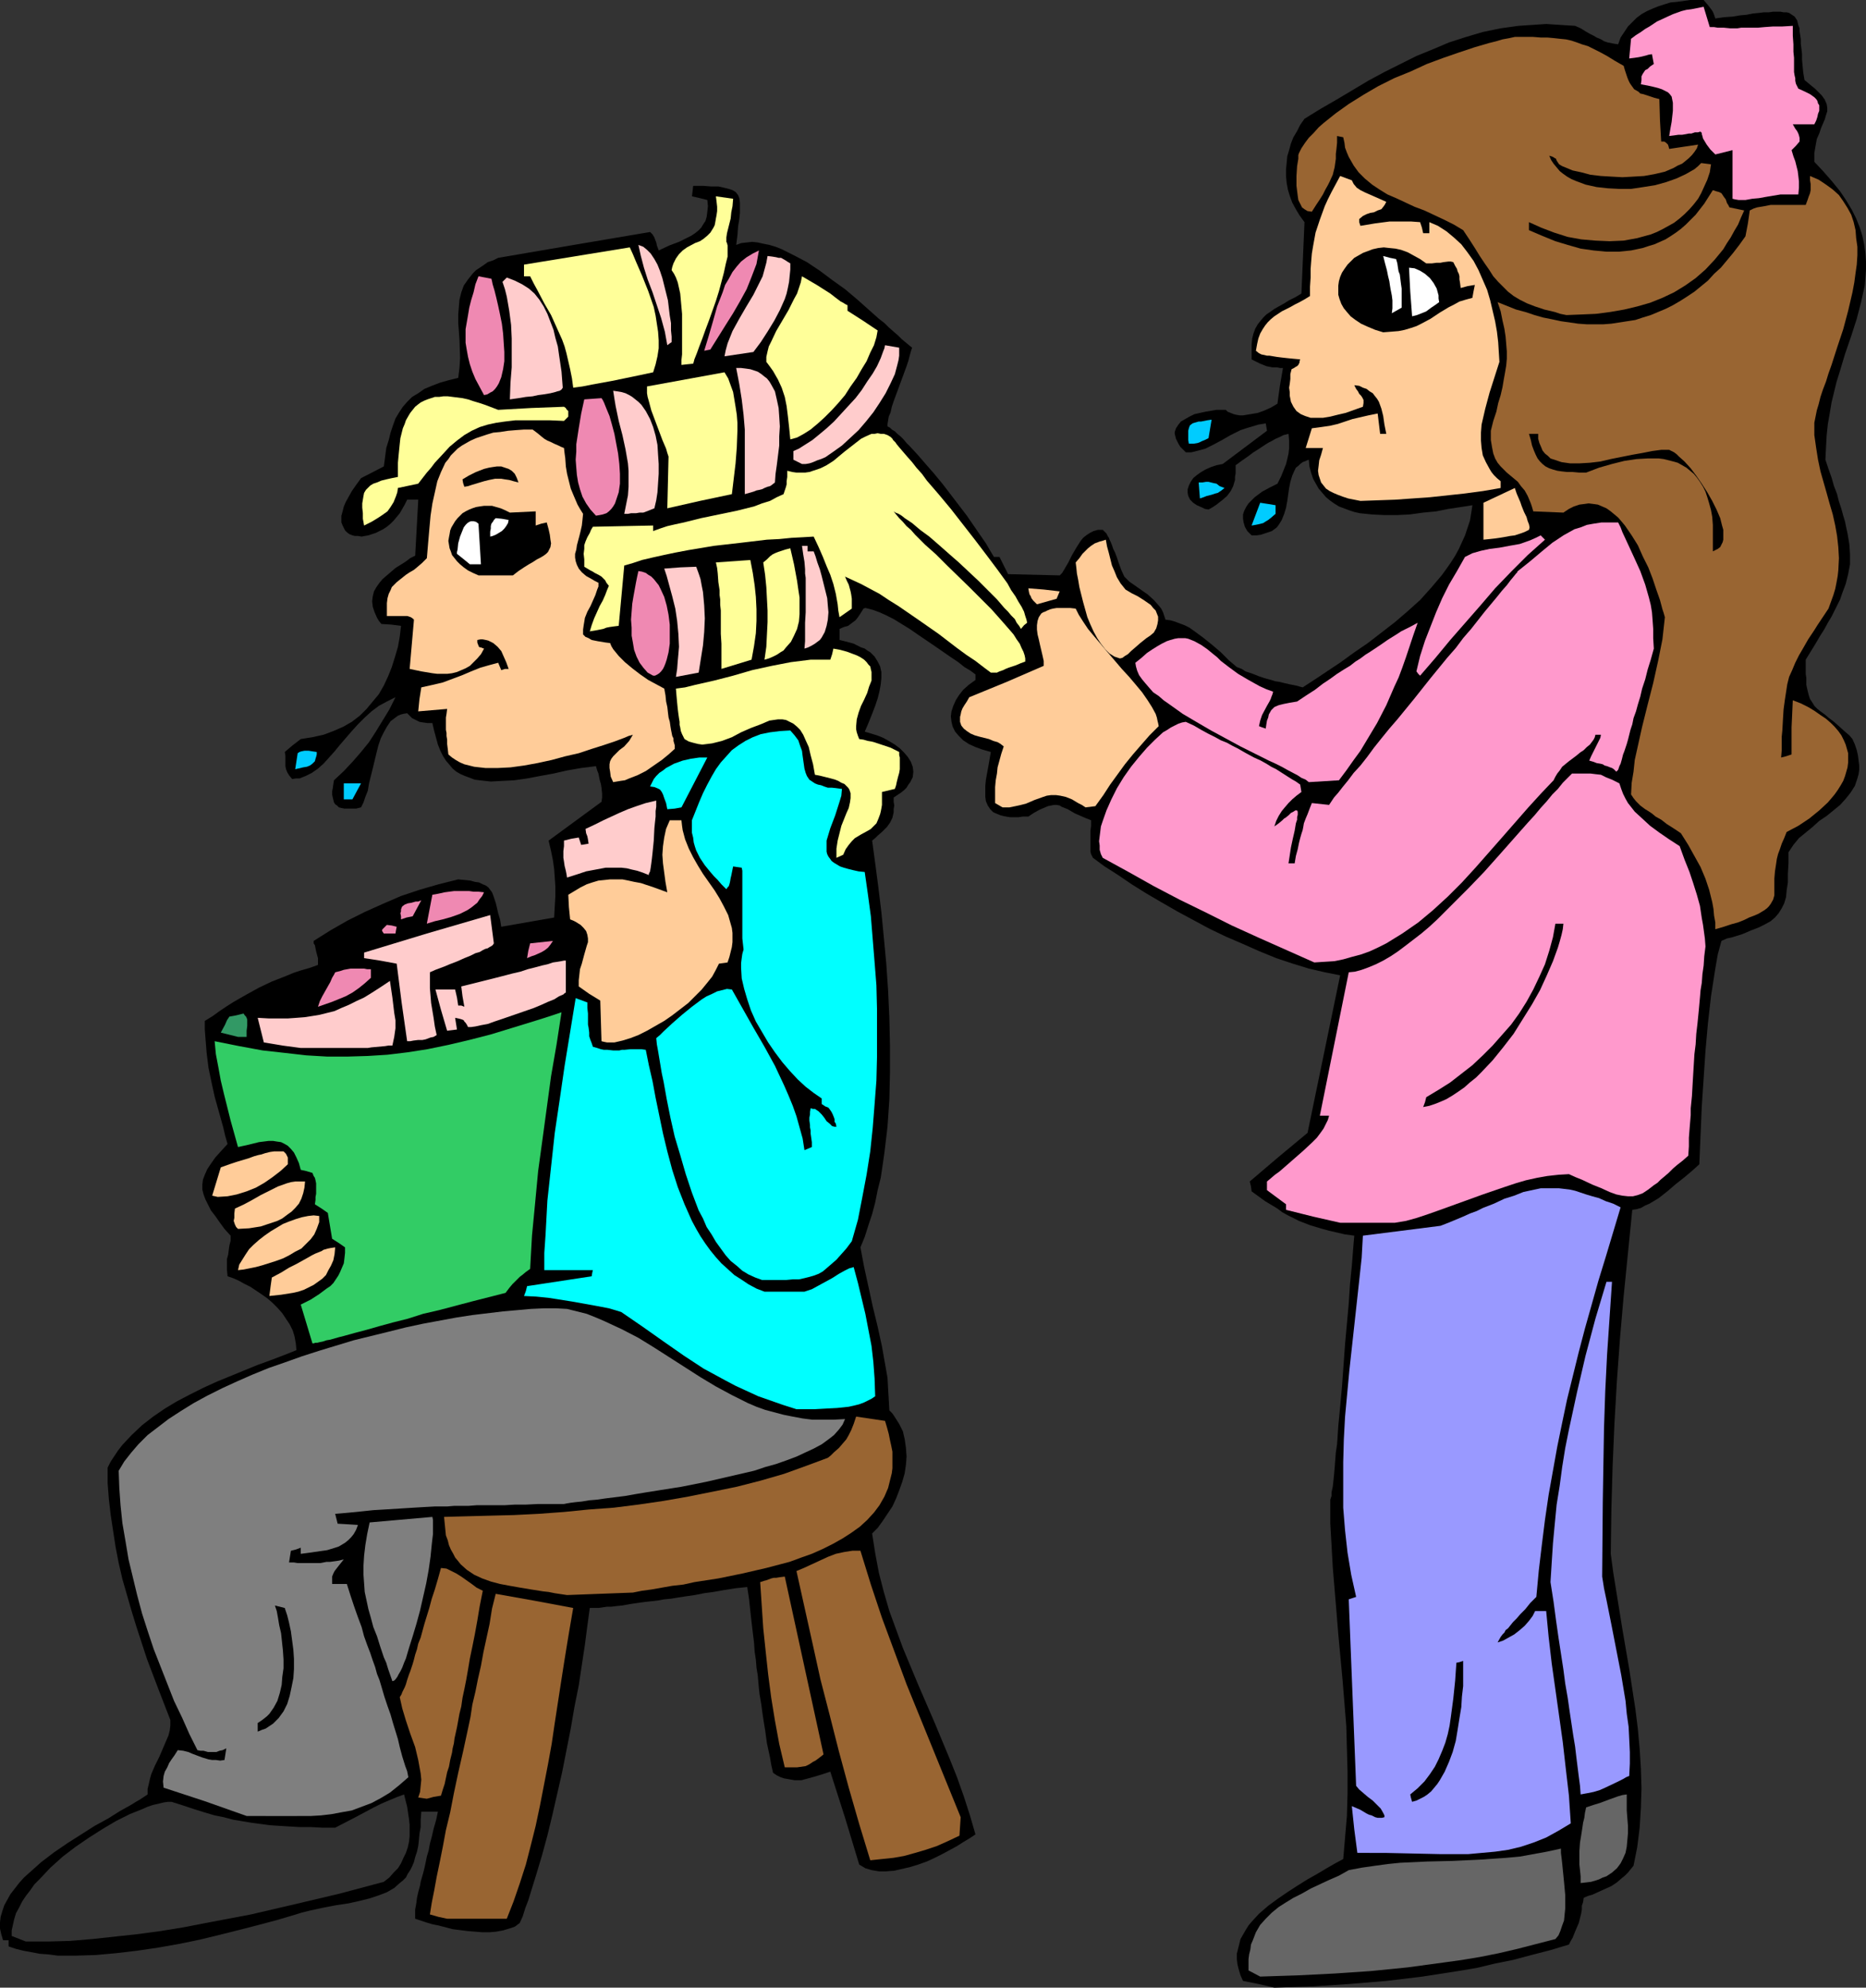 <?xml version="1.0" encoding="UTF-8" standalone="no"?>
<svg
   version="1.0"
   width="129.724mm"
   height="138.106mm"
   id="svg82"
   sodipodi:docname="Girl Styling Hair 2.wmf"
   xmlns:inkscape="http://www.inkscape.org/namespaces/inkscape"
   xmlns:sodipodi="http://sodipodi.sourceforge.net/DTD/sodipodi-0.dtd"
   xmlns="http://www.w3.org/2000/svg"
   xmlns:svg="http://www.w3.org/2000/svg">
  <rect width="100%" height="100%" fill="#333333" stroke="none"/>
  <sodipodi:namedview
     id="namedview82"
     pagecolor="#ffffff"
     bordercolor="#000000"
     borderopacity="0.25"
     inkscape:showpageshadow="2"
     inkscape:pageopacity="0.0"
     inkscape:pagecheckerboard="0"
     inkscape:deskcolor="#d1d1d1"
     inkscape:document-units="mm" />
  <defs
     id="defs1">
    <pattern
       id="WMFhbasepattern"
       patternUnits="userSpaceOnUse"
       width="6"
       height="6"
       x="0"
       y="0" />
  </defs>
  <path
     style="fill:#000000;fill-opacity:1;fill-rule:evenodd;stroke:none"
     d="m 334.835,521.977 -4.202,-0.97 -4.04,-0.808 -0.646,-1.454 -0.485,-1.616 -0.323,-1.293 -0.162,-1.454 v -1.293 l 0.323,-1.293 0.323,-1.293 0.323,-1.293 0.646,-1.131 0.646,-1.131 0.808,-1.293 0.808,-0.97 1.939,-2.101 2.424,-2.101 2.424,-1.778 2.586,-1.778 2.747,-1.778 2.586,-1.616 2.586,-1.454 2.424,-1.454 2.262,-1.293 2.101,-1.131 0.485,-5.656 0.485,-5.656 0.162,-5.818 v -5.979 l -0.162,-5.818 -0.162,-5.979 -0.97,-11.959 -1.131,-12.12 -0.485,-5.979 -0.485,-5.818 -0.485,-5.818 -0.323,-5.818 -0.323,-5.656 v -5.656 -0.646 l 0.323,-0.97 v -0.97 l 0.323,-1.454 0.162,-1.454 0.162,-1.616 0.162,-1.778 0.162,-2.101 0.162,-2.101 0.323,-2.101 0.162,-2.424 0.162,-2.424 0.485,-5.01 0.485,-5.333 0.808,-11.151 0.485,-5.333 0.485,-5.333 0.323,-5.01 0.485,-4.848 0.162,-2.101 0.162,-2.101 0.162,-1.939 0.162,-1.778 -2.424,-0.323 -2.101,-0.485 -2.101,-0.485 -1.778,-0.485 -1.616,-0.485 -1.616,-0.485 -2.909,-1.131 -2.909,-1.454 -1.454,-0.808 -1.293,-0.97 -1.616,-0.97 -1.616,-0.97 -1.778,-1.293 -1.778,-1.293 -0.162,-1.293 -0.323,-1.293 7.595,-6.464 7.595,-6.303 8.565,-41.37 -4.04,-0.808 -4.202,-0.97 -4.202,-1.293 -4.363,-1.454 -4.363,-1.778 -4.363,-1.939 -4.525,-1.939 -4.363,-2.101 -4.202,-2.262 -4.202,-2.262 -4.202,-2.424 -3.878,-2.262 -3.878,-2.424 -3.555,-2.424 -3.555,-2.262 -3.07,-2.262 -0.485,-0.97 -0.162,-0.646 v -0.808 -1.778 -0.808 -0.97 -1.131 l 0.162,-1.293 v -1.454 l -1.616,-0.646 -1.454,-0.646 -1.131,-0.485 -1.131,-0.646 -0.808,-0.485 -0.808,-0.323 -0.808,-0.323 -0.485,-0.323 -0.808,-0.162 h -0.646 l -0.808,0.162 -0.808,0.162 -1.131,0.485 -1.131,0.485 -1.454,0.808 -1.454,0.97 h -1.454 l -1.131,0.162 h -2.262 l -0.97,-0.162 -0.808,-0.162 -0.646,-0.162 -0.808,-0.323 -1.131,-0.485 -0.808,-0.808 -0.646,-0.97 -0.485,-1.131 -0.162,-1.131 v -1.454 -1.454 l 0.162,-1.616 0.323,-1.778 0.323,-1.778 0.646,-3.717 -2.262,-0.646 -1.778,-0.646 -1.778,-0.808 -1.454,-0.97 -1.131,-1.131 -0.97,-1.131 -0.646,-1.293 -0.323,-1.293 -0.162,-1.454 0.162,-1.293 0.485,-1.454 0.646,-1.454 0.808,-1.293 1.131,-1.454 1.454,-1.293 1.778,-1.293 v -1.454 l -1.293,-0.97 -1.616,-0.97 -1.616,-1.293 -1.939,-1.293 -2.101,-1.454 -2.101,-1.454 -4.525,-3.07 -2.101,-1.454 -2.101,-1.293 -2.101,-1.293 -1.939,-0.97 -1.778,-0.808 -1.778,-0.646 -0.646,-0.162 -0.646,-0.162 -0.646,-0.162 -0.485,0.162 -0.808,1.293 -0.646,0.97 -0.646,0.808 -0.646,0.485 -0.646,0.485 -0.646,0.485 -1.131,0.323 -1.131,0.485 v 2.909 l 1.293,0.323 1.293,0.323 1.131,0.323 0.97,0.485 0.97,0.485 0.97,0.323 0.646,0.485 0.808,0.485 1.131,1.131 0.808,1.293 0.646,1.293 0.323,1.454 v 1.616 l -0.162,1.616 -0.323,1.778 -0.485,1.939 -0.646,1.939 -0.808,2.101 -0.97,2.424 -0.97,2.262 1.616,0.485 1.616,0.485 1.616,0.646 1.454,0.808 1.616,0.97 1.293,0.97 1.131,1.131 0.97,1.131 0.808,1.293 0.485,1.293 0.162,1.293 -0.162,1.454 -0.323,0.646 -0.323,0.646 -0.485,0.646 -0.485,0.808 -0.646,0.646 -0.808,0.646 -0.97,0.646 -0.97,0.646 v 1.131 l 0.162,0.97 -0.162,0.97 v 0.808 l -0.323,1.454 -0.646,1.293 -0.808,1.131 -1.131,1.131 -1.293,1.131 -0.646,0.646 -0.808,0.646 0.808,5.979 0.808,6.141 0.808,6.626 0.646,6.626 0.646,6.949 0.485,7.111 0.323,7.111 0.162,7.272 v 7.111 l -0.162,7.111 -0.485,7.111 -0.808,6.787 -0.485,3.394 -0.485,3.232 -0.808,3.232 -0.646,3.232 -0.808,3.07 -0.97,2.909 -0.97,3.07 -1.131,2.747 0.97,5.171 1.131,5.171 1.131,5.171 1.293,5.333 1.131,5.171 0.97,5.494 0.485,2.747 0.162,2.909 0.162,2.747 0.162,2.909 0.808,0.808 0.646,0.97 1.131,1.778 0.97,1.939 0.485,2.101 0.323,2.262 0.162,2.262 -0.162,2.101 -0.323,2.262 -0.646,2.262 -0.808,2.262 -0.808,2.101 -0.97,2.101 -1.293,1.939 -1.293,1.939 -1.293,1.778 -1.454,1.454 0.808,5.171 0.97,5.171 1.293,5.01 1.454,5.01 1.778,4.848 1.778,4.848 4.04,9.696 4.202,9.696 4.04,9.696 1.939,4.848 1.778,5.01 1.616,5.01 1.454,5.01 -1.454,0.97 -1.616,0.97 -1.778,1.131 -1.778,0.97 -2.101,1.131 -1.939,0.97 -2.101,0.97 -2.262,0.808 -2.101,0.646 -2.101,0.485 -2.101,0.485 -2.101,0.162 h -1.939 l -1.939,-0.323 -1.616,-0.485 -0.808,-0.485 -0.808,-0.485 -3.717,-12.282 -3.878,-12.12 -1.939,0.646 -2.101,0.646 -1.778,0.485 -1.778,0.485 h -1.778 l -1.778,-0.323 -0.97,-0.162 -0.97,-0.323 -0.97,-0.485 -0.97,-0.646 -0.485,-2.101 -0.323,-1.939 -0.808,-3.717 -0.485,-3.555 -0.323,-1.939 -0.323,-2.101 -0.323,-2.424 -0.485,-2.909 -0.162,-1.454 -0.162,-1.778 -0.162,-1.778 -0.323,-1.939 -0.162,-2.101 -0.323,-2.101 -0.162,-2.424 -0.323,-2.586 -0.323,-2.747 -0.323,-2.909 -0.323,-3.07 -0.485,-3.232 -3.07,0.323 -3.07,0.485 -2.747,0.485 -2.424,0.323 -2.424,0.485 -2.262,0.323 -2.101,0.323 -1.939,0.323 -1.778,0.162 -1.778,0.323 -1.454,0.162 -1.454,0.162 -1.293,0.162 -1.131,0.162 -1.131,0.162 -0.97,0.162 -1.778,0.323 -1.616,0.162 -1.293,0.162 h -1.131 l -2.262,0.323 h -0.97 -1.293 l -0.646,4.686 -0.646,5.01 -0.808,5.333 -0.808,5.333 -1.131,5.656 -0.97,5.656 -2.262,11.474 -1.293,5.656 -1.293,5.656 -1.293,5.333 -1.454,5.333 -1.454,4.848 -1.454,4.686 -0.646,2.101 -0.808,2.101 -0.646,2.101 -0.808,1.778 -1.293,0.97 -1.454,0.485 -1.616,0.485 -1.778,0.323 -1.778,0.162 h -1.939 l -1.939,-0.162 -1.939,-0.162 -3.878,-0.485 -3.717,-0.97 -1.616,-0.323 -1.616,-0.485 -1.454,-0.485 -1.454,-0.485 v -0.808 -0.97 -0.646 l 0.162,-0.808 0.162,-0.97 0.162,-1.293 0.323,-1.454 0.485,-1.778 0.162,-0.97 0.323,-1.131 0.323,-1.131 0.323,-1.293 0.323,-1.454 0.323,-1.616 0.485,-1.616 0.323,-1.778 0.485,-1.778 0.485,-2.101 0.646,-2.262 0.485,-2.262 h -4.363 l -0.162,2.101 v 1.939 l -0.323,1.778 -0.162,1.778 -0.162,1.454 -0.323,1.454 -0.485,1.454 -0.323,1.293 -0.485,1.131 -0.485,0.97 -0.646,0.97 -0.485,0.97 -0.808,0.808 -0.808,0.646 -1.454,1.293 -1.939,1.131 -2.101,0.808 -2.424,0.808 -2.586,0.646 -2.909,0.646 -3.232,0.485 -3.394,0.646 -3.717,0.808 -1.939,0.485 -2.101,0.646 -4.363,1.293 -4.848,1.293 -5.01,1.293 -5.171,1.293 -5.333,1.293 -5.494,1.131 -5.494,0.97 -5.494,0.808 -5.494,0.646 -5.333,0.485 -5.171,0.162 H 17.614 15.19 l -2.424,-0.323 -2.262,-0.162 -4.363,-0.808 -1.939,-0.485 -1.939,-0.646 V 509.534 H 0.808 L 0.323,507.918 0,506.463 v -1.616 l 0.162,-1.454 0.485,-1.616 0.485,-1.454 0.808,-1.454 0.808,-1.454 1.131,-1.454 1.131,-1.454 1.293,-1.454 1.454,-1.293 3.07,-2.747 3.394,-2.586 3.555,-2.424 3.555,-2.262 3.555,-2.262 3.555,-1.939 3.07,-1.939 1.454,-0.808 1.454,-0.808 1.293,-0.808 1.131,-0.646 0.97,-0.646 0.97,-0.646 v -1.454 l 0.323,-1.293 0.323,-1.454 0.323,-1.131 0.97,-2.262 1.131,-2.262 0.97,-2.262 0.97,-2.262 0.485,-1.131 0.323,-1.293 0.162,-1.293 v -1.454 l -3.07,-7.919 -3.07,-8.08 -2.747,-8.403 -1.293,-4.202 -2.424,-8.403 -0.97,-4.202 -0.808,-4.202 -0.646,-4.202 -0.646,-4.202 -0.485,-4.202 -0.323,-4.202 v -4.04 l 0.808,-1.616 0.97,-1.454 0.97,-1.454 1.131,-1.454 2.424,-2.586 2.747,-2.586 2.909,-2.262 3.07,-2.101 3.232,-1.939 3.394,-1.778 3.555,-1.778 3.555,-1.616 7.11,-2.909 3.555,-1.454 3.555,-1.293 3.394,-1.293 3.232,-1.293 -0.162,-1.778 -0.323,-1.778 -0.485,-1.616 -0.808,-1.616 -0.97,-1.454 -0.97,-1.454 -1.293,-1.454 -1.293,-1.293 -1.293,-1.131 -1.616,-1.131 -1.454,-0.97 -1.454,-0.97 -1.616,-0.808 -1.454,-0.808 -1.454,-0.646 -1.454,-0.485 -0.162,-1.778 v -1.454 -1.293 l 0.323,-1.131 0.162,-1.293 0.162,-1.131 0.323,-1.293 v -1.293 l -1.616,-1.778 -1.293,-1.778 -1.131,-1.616 -1.131,-1.454 -0.808,-1.616 -0.646,-1.293 -0.485,-1.293 -0.323,-1.293 v -1.293 l 0.162,-1.293 0.485,-1.293 0.646,-1.454 0.97,-1.454 1.131,-1.616 1.454,-1.616 1.778,-1.939 -0.646,-2.262 -0.485,-2.101 -1.131,-4.04 -1.131,-4.04 -0.808,-3.717 -0.808,-3.878 -0.485,-3.878 -0.323,-4.04 -0.162,-2.101 v -2.262 l 2.101,-1.293 1.778,-1.293 1.939,-1.293 1.778,-1.131 3.394,-1.939 3.232,-1.778 3.394,-1.616 3.717,-1.454 1.939,-0.808 1.939,-0.646 2.262,-0.646 2.262,-0.808 v -0.808 -0.97 l -0.485,-1.778 -0.323,-1.616 -0.323,-0.485 v -0.646 l 4.363,-2.747 4.525,-2.586 4.525,-2.262 4.686,-2.101 4.848,-2.101 4.848,-1.616 5.01,-1.454 5.171,-1.293 1.616,0.162 1.616,0.162 1.131,0.323 1.131,0.162 0.97,0.485 0.808,0.323 0.646,0.485 0.485,0.646 0.485,0.646 0.323,0.808 0.323,0.97 0.323,0.97 0.323,1.293 0.323,1.454 0.485,1.616 0.323,1.939 13.898,-2.424 0.162,-2.909 0.162,-2.747 v -2.424 l -0.162,-2.424 -0.162,-2.262 -0.323,-2.262 -0.485,-2.424 -0.646,-2.747 13.898,-10.181 0.162,-1.131 v -0.97 l -0.162,-1.616 -0.162,-0.97 -0.323,-1.131 -0.162,-0.808 -0.162,-0.808 -0.323,-0.808 -0.323,-1.131 -3.878,0.485 -3.717,0.646 -3.555,0.808 -3.555,0.646 -3.394,0.646 -3.394,0.485 -3.232,0.162 -2.909,0.162 -1.454,-0.162 -1.454,-0.162 -1.293,-0.162 -1.293,-0.485 -1.293,-0.485 -1.131,-0.485 -1.131,-0.646 -0.97,-0.808 -0.808,-0.97 -0.97,-1.131 -0.808,-1.293 -0.646,-1.293 -0.646,-1.616 -0.485,-1.778 -0.485,-1.778 -0.485,-2.101 h -1.293 l -1.131,-0.162 -0.97,-0.162 -0.646,-0.323 -0.646,-0.323 -0.646,-0.323 -0.646,-0.646 -0.646,-0.646 -0.97,0.162 -0.646,0.162 -0.808,0.323 -0.646,0.485 -1.293,0.97 -0.97,1.454 -0.808,1.454 -0.808,1.616 -0.646,1.939 -0.485,1.939 -0.97,4.04 -0.97,3.878 -0.323,1.939 -0.646,1.616 -0.485,1.454 -0.646,1.293 -1.293,0.323 h -1.131 -1.131 -0.808 l -0.808,-0.162 -0.646,-0.162 -0.485,-0.485 -0.485,-0.323 -0.323,-0.485 -0.162,-0.646 -0.162,-0.646 -0.162,-0.808 v -0.808 l 0.162,-0.808 0.162,-1.131 0.162,-0.97 2.586,-2.424 2.424,-2.586 2.101,-2.424 2.101,-2.586 1.778,-2.747 1.778,-2.909 1.778,-2.909 1.616,-3.232 -2.262,1.131 -2.101,1.131 -1.939,1.454 -1.778,1.616 -1.778,1.778 -1.616,1.778 -3.07,3.555 -1.454,1.778 -1.454,1.616 -1.454,1.616 -1.454,1.293 -1.616,1.131 -1.616,0.808 -1.616,0.646 h -0.97 l -0.97,0.162 -0.808,-0.97 -0.485,-0.808 -0.323,-0.808 -0.162,-0.808 v -1.778 -0.97 l -0.162,-0.97 2.101,-1.778 2.101,-1.616 3.07,-0.485 2.909,-0.646 2.586,-0.97 2.586,-1.131 2.262,-1.293 2.101,-1.616 1.778,-1.778 1.616,-1.939 1.616,-1.939 1.293,-2.262 1.131,-2.424 0.97,-2.424 0.808,-2.586 0.808,-2.747 0.485,-2.747 0.323,-2.747 -2.586,-0.323 -2.586,-0.162 -0.646,-0.808 -0.485,-0.808 -0.646,-1.454 -0.485,-1.454 -0.162,-1.454 0.162,-1.293 0.323,-1.293 0.646,-1.131 0.808,-1.131 0.808,-0.97 1.131,-0.97 1.131,-0.97 1.131,-0.97 2.586,-1.616 1.293,-0.97 1.293,-0.646 0.808,-14.706 h -2.909 l -0.646,1.293 -0.646,1.131 -0.646,1.131 -0.808,0.97 -0.808,0.97 -0.808,0.808 -0.97,0.808 -0.97,0.646 -0.97,0.485 -0.97,0.485 -1.939,0.646 -0.97,0.162 -0.808,0.162 -0.97,-0.162 h -0.808 l -0.646,-0.162 -0.808,-0.323 -0.646,-0.485 -0.485,-0.485 -0.323,-0.646 -0.323,-0.646 -0.323,-0.808 v -0.808 -0.97 l 0.323,-1.131 0.323,-1.293 0.485,-1.131 0.808,-1.454 0.808,-1.454 1.131,-1.616 1.293,-1.778 5.979,-3.07 0.323,-2.424 0.323,-2.424 0.646,-2.101 0.485,-1.939 0.646,-1.939 0.646,-1.778 0.97,-1.616 0.97,-1.454 1.131,-1.293 1.293,-1.293 1.616,-0.97 1.616,-1.131 1.939,-0.808 2.101,-0.808 2.262,-0.646 2.586,-0.646 0.323,-2.586 0.162,-2.586 -0.162,-4.848 -0.162,-2.262 -0.162,-2.101 v -2.262 l 0.162,-1.939 0.162,-1.939 0.485,-1.939 0.646,-1.778 1.131,-1.616 0.646,-0.808 0.646,-0.808 0.808,-0.808 0.97,-0.646 0.97,-0.646 1.131,-0.808 1.454,-0.485 1.293,-0.646 19.877,-3.394 20.038,-3.394 0.323,0.323 0.323,0.323 0.485,0.808 0.162,0.485 0.323,0.808 0.162,0.808 0.485,1.293 2.747,-1.293 1.293,-0.485 1.293,-0.485 2.262,-1.131 0.97,-0.485 0.97,-0.646 0.808,-0.646 0.808,-0.808 0.485,-0.808 0.646,-0.97 0.323,-1.131 0.162,-1.293 0.162,-1.454 -0.162,-1.616 -1.939,-0.485 -2.101,-0.485 0.323,-2.747 h 2.586 l 2.101,0.162 h 1.939 l 1.454,0.323 1.293,0.323 0.97,0.323 0.808,0.485 0.646,0.808 0.323,0.808 0.162,1.131 v 1.293 1.454 l -0.162,1.616 -0.323,1.939 -0.162,2.262 -0.323,2.586 1.293,-0.485 1.454,-0.162 1.454,-0.162 1.454,0.162 1.454,0.323 1.616,0.323 1.616,0.485 1.616,0.646 1.616,0.808 1.616,0.808 3.394,1.778 3.394,2.262 3.232,2.424 3.394,2.424 3.07,2.586 2.909,2.586 2.909,2.586 1.454,1.131 1.131,1.131 1.293,1.131 1.131,0.97 0.97,0.97 0.97,0.808 0.97,0.808 0.808,0.646 -0.323,0.97 -0.323,1.131 -0.323,1.293 -0.485,1.454 -1.131,3.07 -1.131,3.07 -1.131,3.07 -0.485,1.454 -0.323,1.454 -0.485,1.131 -0.162,0.97 -0.162,0.97 v 0.646 l 0.646,0.323 0.485,0.485 0.808,0.485 0.646,0.646 0.808,0.646 0.808,0.808 0.808,0.97 0.97,0.97 1.939,2.101 2.101,2.424 2.262,2.586 2.262,2.747 4.202,5.494 2.101,2.747 1.778,2.586 1.778,2.586 1.454,2.101 1.131,1.939 0.485,0.808 0.485,0.808 h 1.454 l 2.262,4.525 6.787,0.162 6.787,0.162 0.646,-0.646 0.485,-0.808 1.131,-1.939 0.97,-1.939 1.131,-1.939 1.131,-1.778 0.646,-0.808 0.808,-0.646 0.97,-0.646 0.97,-0.485 1.131,-0.323 h 1.293 l 0.97,0.97 0.323,0.646 0.323,0.485 0.162,0.485 0.323,0.646 0.323,0.808 0.323,0.97 0.485,0.97 0.485,1.293 0.485,1.454 0.646,1.778 0.808,1.778 1.293,1.293 1.616,1.131 1.616,1.131 1.616,1.131 1.616,1.454 1.293,1.454 0.646,0.808 0.485,0.97 0.323,0.97 0.323,0.97 1.293,0.162 1.131,0.323 1.293,0.485 1.293,0.485 1.293,0.646 1.131,0.808 2.424,1.778 2.424,1.939 2.262,1.939 2.101,2.101 2.101,1.778 1.293,0.485 0.97,0.646 0.97,0.323 0.97,0.323 1.616,0.646 1.454,0.485 1.778,0.485 0.97,0.323 1.131,0.162 1.293,0.323 1.454,0.323 1.616,0.323 1.778,0.485 3.232,-2.101 3.394,-2.262 3.394,-2.262 3.555,-2.586 3.555,-2.424 3.555,-2.747 3.555,-2.747 3.394,-2.909 3.232,-2.909 2.909,-3.232 2.747,-3.232 1.293,-1.778 1.131,-1.616 1.131,-1.778 0.97,-1.778 0.808,-1.778 0.808,-1.778 0.646,-1.939 0.646,-1.939 0.323,-1.939 0.323,-2.101 -3.07,0.485 -3.232,0.485 -3.232,0.646 -3.394,0.323 -3.555,0.485 -3.394,0.162 h -3.232 l -3.232,-0.162 -3.232,-0.323 -1.454,-0.323 -1.454,-0.485 -1.293,-0.485 -1.293,-0.485 -1.293,-0.808 -1.131,-0.808 -0.97,-0.808 -0.97,-1.131 -0.97,-1.131 -0.646,-1.131 -0.808,-1.454 -0.485,-1.454 -0.485,-1.778 -0.162,-1.778 -0.808,0.323 -0.808,0.323 -0.646,0.485 -0.485,0.485 -0.646,0.485 -0.323,0.646 -0.646,1.454 -0.485,1.616 -0.323,1.616 -0.485,3.394 -0.323,1.778 -0.485,1.616 -0.646,1.616 -0.808,1.293 -0.485,0.646 -0.646,0.485 -0.646,0.485 -0.97,0.323 -0.97,0.323 -0.97,0.323 -1.131,0.162 h -1.293 l -1.131,-1.131 -0.646,-1.131 -0.323,-1.131 -0.162,-0.97 v -1.131 l 0.323,-0.97 0.485,-0.97 0.646,-0.97 0.808,-0.808 0.808,-0.808 1.939,-1.454 2.101,-1.131 0.97,-0.485 0.97,-0.485 0.485,-0.97 0.485,-0.97 0.646,-1.616 0.646,-1.616 0.323,-1.293 0.323,-1.454 0.162,-1.454 v -1.778 l -0.162,-1.939 -1.293,0.323 -0.97,0.485 -1.131,0.485 -1.131,0.646 -0.646,0.323 -0.808,0.485 -0.97,0.646 -0.97,0.646 -1.293,0.808 -1.293,0.97 -1.616,1.131 -1.778,1.293 v 1.131 0.97 l -0.162,0.97 v 0.808 l -0.485,1.616 -0.646,1.293 -0.97,1.293 -1.293,1.131 -0.646,0.485 -0.808,0.646 -0.97,0.646 -1.131,0.646 -0.97,-0.162 -0.646,-0.323 -1.454,-0.646 -0.97,-0.646 -0.808,-0.808 -0.485,-0.97 -0.162,-0.808 v -0.97 l 0.323,-0.97 0.485,-0.97 0.646,-0.97 0.97,-0.808 1.131,-0.808 1.131,-0.646 1.454,-0.646 1.454,-0.485 1.616,-0.323 5.818,-4.363 5.818,-4.363 -0.323,-1.939 -1.939,0.323 -1.616,0.485 -1.616,0.485 -1.454,0.485 -1.293,0.646 -1.293,0.646 -2.262,1.293 -2.101,1.131 -2.262,1.131 -1.131,0.323 -1.293,0.323 -1.293,0.323 h -1.454 l -0.808,-0.808 -0.646,-0.646 -0.485,-0.808 -0.323,-0.646 -0.323,-0.646 -0.162,-0.646 -0.162,-0.646 v -0.485 l 0.323,-0.97 0.646,-0.97 0.646,-0.808 1.131,-0.646 1.131,-0.646 1.293,-0.646 1.454,-0.323 1.454,-0.323 2.909,-0.485 h 1.131 1.293 l 0.485,0.485 0.808,0.323 0.808,0.323 0.646,0.162 0.97,0.162 h 0.808 l 1.939,-0.323 1.939,-0.323 1.778,-0.646 1.778,-0.808 1.616,-0.97 0.646,-4.686 0.808,-4.686 h -0.808 l -0.646,-0.162 h -1.293 l -0.808,-0.162 -0.808,-0.162 -0.808,-0.323 -0.808,-0.323 -0.97,-0.485 -1.293,-0.646 v -2.101 -1.778 l 0.162,-1.616 0.323,-1.293 0.485,-1.293 0.646,-1.131 0.646,-0.808 0.808,-0.97 0.808,-0.808 0.97,-0.646 1.131,-0.808 1.131,-0.646 1.454,-0.808 1.293,-0.808 1.616,-0.808 1.616,-0.97 0.808,-18.746 -1.293,-1.778 -0.97,-1.616 -0.97,-1.778 -0.646,-1.778 -0.485,-1.616 -0.323,-1.778 -0.162,-1.778 v -1.778 l 0.162,-1.616 0.162,-1.778 0.485,-1.616 0.485,-1.778 0.646,-1.616 0.97,-1.616 0.808,-1.616 1.131,-1.616 4.202,-2.586 4.202,-2.424 8.403,-5.01 4.202,-2.262 4.202,-2.101 4.202,-2.101 4.363,-1.778 4.202,-1.778 4.525,-1.454 4.363,-1.293 4.686,-0.97 4.686,-0.646 4.848,-0.323 2.424,-0.162 2.424,0.162 2.586,0.162 2.586,0.162 1.454,0.646 1.293,0.808 1.131,0.646 0.97,0.485 0.808,0.485 0.808,0.323 0.646,0.323 0.485,0.323 0.97,0.323 1.616,0.323 1.131,0.162 0.646,-1.778 0.97,-1.454 0.97,-1.454 1.131,-1.131 1.131,-1.131 1.293,-0.97 1.454,-0.808 1.454,-0.646 1.616,-0.646 3.07,-0.97 1.778,-0.162 L 444.076,0 h 3.555 l 0.97,1.131 0.646,0.808 0.485,0.646 0.323,0.485 0.323,0.808 0.323,0.97 2.262,-0.323 2.262,-0.162 1.939,-0.323 1.778,-0.162 1.616,-0.323 1.616,-0.162 1.293,-0.162 h 1.293 l 1.131,-0.162 h 1.131 0.808 l 0.808,0.162 h 0.808 l 0.646,0.162 0.485,0.323 0.485,0.323 0.485,0.323 0.323,0.485 0.323,0.485 0.162,0.646 0.162,0.646 0.323,0.808 v 0.808 l 0.162,0.97 0.162,1.131 v 1.131 l 0.162,1.293 0.162,1.454 v 1.454 l 0.162,1.778 0.162,1.616 0.323,1.939 0.97,0.808 0.97,0.808 0.808,0.646 0.646,0.646 0.646,0.646 0.485,0.485 0.808,1.131 0.485,1.131 0.162,0.97 v 0.97 l -0.323,0.97 -0.323,1.131 -0.485,1.131 -0.485,1.131 -0.485,1.454 -0.646,1.454 -0.323,1.778 -0.323,1.939 v 2.262 l 2.424,2.586 2.262,2.586 2.101,2.586 1.616,2.424 1.454,2.424 1.131,2.262 0.97,2.424 0.646,2.101 0.485,2.262 0.323,2.262 0.162,2.262 v 2.101 l -0.162,2.101 -0.162,2.101 -0.97,4.363 -1.131,4.363 -1.454,4.525 -1.616,4.686 -1.454,4.848 -0.808,2.586 -1.293,5.333 -0.485,2.909 -0.485,2.747 -0.323,3.07 -0.162,3.07 -0.162,3.232 0.808,2.424 0.808,2.262 0.646,2.262 0.808,2.101 0.485,1.939 0.646,1.939 0.485,1.778 0.485,1.616 0.323,1.616 0.323,1.454 0.485,2.909 0.162,2.586 v 2.586 l -0.485,2.586 -0.646,2.586 -0.97,2.586 -0.485,1.454 -0.646,1.293 -0.808,1.616 -0.808,1.616 -0.97,1.616 -0.97,1.778 -1.131,1.778 -1.131,1.939 -1.293,2.101 -1.293,2.101 v 2.586 1.131 l 0.162,1.131 v 1.778 l 0.323,1.454 0.323,1.293 0.323,0.97 0.646,0.97 0.485,0.808 0.808,0.808 0.808,0.646 1.131,0.808 1.131,0.97 1.293,0.97 1.454,1.293 1.616,1.454 0.97,0.808 0.808,0.97 0.646,1.454 0.485,1.454 0.323,1.454 0.162,1.293 0.162,1.293 v 1.131 l -0.162,1.131 -0.323,1.131 -0.323,0.97 -0.323,0.97 -1.131,1.778 -1.293,1.616 -1.454,1.616 -1.778,1.454 -1.778,1.454 -1.939,1.293 -1.778,1.616 -1.778,1.454 -1.778,1.454 -1.454,1.778 -1.293,1.939 v 2.909 l -0.162,2.747 v 2.262 l -0.323,2.101 -0.162,1.778 -0.485,1.616 -0.646,1.293 -0.808,1.293 -0.97,1.131 -1.131,0.97 -1.454,0.808 -1.616,0.808 -2.101,0.808 -2.262,0.97 -2.586,0.808 -1.454,0.323 -1.454,0.646 -0.97,3.555 -0.646,3.717 -1.131,7.272 -0.808,7.111 -0.646,7.272 -0.485,7.272 -0.485,7.272 -0.323,7.595 -0.323,7.595 -1.778,1.616 -2.101,1.778 -2.262,1.778 -2.262,1.939 -2.262,1.778 -2.424,1.454 -1.131,0.485 -1.131,0.646 -1.131,0.323 -1.131,0.162 -1.131,11.312 -1.131,11.312 -0.97,11.151 -0.808,11.151 -0.646,11.151 -0.485,11.312 -0.323,11.312 -0.162,11.635 0.646,4.848 0.808,5.01 0.808,5.01 0.808,5.01 1.778,10.343 1.616,10.504 0.646,5.171 0.485,5.333 0.323,5.171 0.162,5.171 -0.162,5.171 -0.323,5.171 -0.646,5.171 -0.97,4.848 -0.808,0.97 -0.646,0.808 -0.808,0.808 -0.808,0.646 -1.293,1.131 -1.454,0.97 -1.454,0.646 -1.778,0.808 -1.778,0.808 -1.131,0.323 -1.131,0.485 -0.162,1.131 -0.323,0.97 v 0.97 l -0.162,0.97 -0.323,1.293 -0.323,1.293 -0.485,1.131 -0.485,1.131 -0.323,0.808 -0.323,0.808 -0.485,0.808 -0.485,0.97 -4.848,1.454 -5.01,1.293 -4.848,1.293 -4.848,0.97 -4.686,1.131 -4.848,0.808 -9.373,1.454 -9.373,1.131 -9.696,0.808 -9.696,0.646 -5.171,0.162 z"
     id="path1" />
  <path
     style="fill:#666666;fill-opacity:1;fill-rule:evenodd;stroke:none"
     d="m 331.118,519.068 -3.07,-1.616 v -1.454 -1.454 l 0.162,-1.293 0.323,-1.293 0.162,-1.293 0.485,-1.131 0.808,-2.101 1.131,-1.939 1.454,-1.616 1.616,-1.616 1.778,-1.454 1.778,-1.131 2.101,-1.293 2.262,-1.131 2.262,-1.293 2.424,-1.131 2.424,-1.131 2.586,-1.131 2.586,-1.454 3.394,-0.646 3.394,-0.485 3.555,-0.485 3.232,-0.323 6.949,-0.323 6.787,-0.162 6.949,-0.323 7.11,-0.485 3.555,-0.323 3.555,-0.646 3.555,-0.646 3.717,-0.808 v 1.131 l 0.162,1.293 0.162,1.454 0.162,1.616 0.323,3.232 0.323,3.555 v 3.394 l -0.162,1.616 -0.162,1.616 -0.485,1.293 -0.485,1.454 -0.485,1.131 -0.808,0.97 -5.01,1.293 -5.01,1.293 -4.848,1.131 -4.848,0.97 -4.848,0.808 -4.686,0.646 -9.534,1.293 -9.696,0.97 -9.534,0.646 -9.696,0.485 z"
     id="path2" />
  <path
     style="fill:#323232;fill-opacity:1;fill-rule:evenodd;stroke:none"
     d="m 6.787,509.857 -3.717,-1.454 v -1.454 l 0.323,-1.454 0.323,-1.454 0.485,-1.616 0.808,-1.454 0.808,-1.616 0.97,-1.454 1.131,-1.454 1.131,-1.616 1.454,-1.454 2.747,-2.909 3.232,-2.909 3.394,-2.586 3.555,-2.424 3.555,-2.262 3.555,-2.101 3.555,-1.778 1.616,-0.646 1.616,-0.646 1.454,-0.646 1.454,-0.485 1.454,-0.323 1.293,-0.323 1.131,-0.162 h 0.97 l 3.07,0.97 2.909,0.97 2.586,0.808 2.747,0.808 2.424,0.485 2.424,0.646 4.848,0.808 4.848,0.646 2.424,0.162 2.586,0.162 2.747,0.162 h 2.909 l 3.07,0.162 H 88.072 l 5.01,-2.586 4.848,-2.586 2.262,-1.131 2.262,-0.97 1.939,-0.808 1.778,-0.646 0.808,3.232 0.485,3.232 0.162,1.454 v 1.616 1.454 l -0.162,1.454 -0.323,1.454 -0.485,1.454 -0.646,1.293 -0.646,1.454 -0.808,1.293 -1.131,1.131 -1.131,1.293 -1.454,1.131 -11.474,3.07 -11.635,2.747 -11.797,2.747 -11.958,2.262 -5.818,1.131 -5.979,0.97 -5.979,0.808 -5.979,0.646 -5.979,0.646 -5.818,0.485 -5.818,0.162 z"
     id="path3" />
  <path
     style="fill:#996532;fill-opacity:1;fill-rule:evenodd;stroke:none"
     d="m 117.483,503.877 -2.262,-0.485 -2.262,-0.646 0.485,-3.07 0.646,-3.232 0.646,-3.555 0.808,-3.878 0.808,-4.04 0.808,-4.363 1.131,-4.686 0.97,-5.01 1.131,-5.333 1.293,-5.656 1.293,-5.979 0.646,-3.07 0.485,-3.232 0.808,-3.394 0.646,-3.232 0.808,-3.555 0.646,-3.555 0.808,-3.717 0.808,-3.717 0.646,-4.04 0.97,-3.878 10.019,1.778 10.342,1.939 -0.808,4.686 -0.808,4.848 -0.808,5.01 -0.808,5.171 -1.616,10.504 -0.808,5.495 -0.97,5.333 -2.101,10.827 -1.131,5.333 -1.293,5.171 -1.293,5.01 -1.616,5.01 -1.616,4.686 -1.778,4.525 z"
     id="path4" />
  <path
     style="fill:#666666;fill-opacity:1;fill-rule:evenodd;stroke:none"
     d="m 415.312,494.505 v -1.778 l -0.162,-1.616 -0.162,-1.454 v -1.293 -1.131 -1.131 l 0.162,-2.262 0.323,-1.939 0.323,-2.101 0.162,-1.131 0.323,-1.293 0.162,-1.293 0.323,-1.454 1.939,-0.646 1.616,-0.485 1.293,-0.485 1.293,-0.485 2.262,-0.808 1.131,-0.323 1.131,-0.162 v 4.202 l 0.162,2.101 0.162,1.939 v 1.939 l -0.162,1.778 -0.162,1.778 -0.323,1.616 -0.646,1.454 -0.646,1.293 -0.97,1.293 -1.293,1.131 -1.454,0.97 -0.97,0.323 -0.97,0.485 -0.97,0.323 -1.131,0.323 -1.293,0.162 z"
     id="path5" />
  <path
     style="fill:#996532;fill-opacity:1;fill-rule:evenodd;stroke:none"
     d="m 228.664,488.525 -2.909,-9.535 -2.747,-9.535 -2.586,-9.535 -2.424,-9.535 -2.424,-9.373 -2.101,-9.535 -4.202,-18.908 1.939,-0.808 2.101,-0.97 2.101,-0.97 2.101,-0.97 2.101,-0.808 2.262,-0.485 2.101,-0.323 h 1.131 0.97 l 2.747,8.888 2.909,8.727 3.232,8.727 3.232,8.727 7.11,17.453 7.11,17.453 -0.162,2.424 -0.162,2.424 -3.07,1.454 -2.909,1.293 -2.909,0.97 -2.747,0.808 -2.909,0.808 -2.747,0.485 -3.07,0.323 z"
     id="path6" />
  <path
     style="fill:#9999ff;fill-opacity:1;fill-rule:evenodd;stroke:none"
     d="m 356.651,486.586 -0.808,-6.141 -0.646,-6.141 1.131,0.485 1.131,0.485 0.808,0.485 0.808,0.485 0.646,0.323 0.646,0.162 0.97,0.485 0.646,0.162 h 0.646 0.485 l 0.646,-0.162 v -0.485 l -0.323,-0.646 -0.646,-1.131 -0.97,-0.97 -1.131,-1.131 -1.293,-0.97 -1.131,-0.97 -1.131,-0.97 -0.808,-0.97 -0.97,-24.402 -0.97,-24.564 0.97,-0.323 0.97,-0.323 -1.293,-5.818 -0.97,-5.818 -0.646,-5.818 -0.485,-5.979 v -5.979 -5.979 l 0.162,-5.979 0.323,-5.979 1.131,-12.12 1.293,-11.797 1.293,-11.797 0.646,-5.979 0.323,-5.818 10.181,-1.293 10.181,-1.293 2.101,-0.808 1.939,-0.808 1.939,-0.808 1.778,-0.808 1.778,-0.646 1.616,-0.808 2.909,-1.131 2.747,-1.293 2.586,-0.808 2.424,-0.97 2.262,-0.485 2.262,-0.485 h 2.424 2.424 l 2.747,0.323 1.454,0.323 1.454,0.485 1.454,0.485 1.616,0.485 1.778,0.485 1.778,0.808 1.939,0.646 1.939,0.97 -1.939,6.464 -1.939,6.464 -1.939,6.303 -1.778,6.303 -1.778,6.303 -1.616,6.141 -3.07,12.443 -1.293,6.141 -1.293,6.303 -1.131,6.303 -1.131,6.303 -0.97,6.626 -0.808,6.464 -0.808,6.787 -0.646,6.949 -1.616,1.616 -1.293,1.616 -1.293,1.293 -0.97,1.131 -0.97,0.97 -0.646,0.808 -0.646,0.808 -0.646,0.485 -0.323,0.646 -0.485,0.485 -0.485,0.646 -0.808,1.454 1.454,-0.485 1.454,-0.808 1.454,-0.808 1.454,-1.131 1.293,-1.131 1.131,-1.293 0.97,-1.293 0.646,-1.293 h 2.909 l 0.646,6.787 0.808,6.949 1.939,13.736 0.97,6.949 0.808,7.111 0.808,6.949 0.485,7.272 -1.616,0.97 -1.616,0.97 -3.232,1.778 -3.232,1.293 -3.394,1.131 -3.394,0.808 -3.394,0.485 -3.555,0.323 -3.555,0.323 h -3.555 -3.555 l -7.434,-0.162 -7.272,-0.162 h -3.717 z"
     id="path7" />
  <path
     style="fill:#7f7f7f;fill-opacity:1;fill-rule:evenodd;stroke:none"
     d="m 64.802,476.89 -10.989,-3.878 -10.827,-3.555 -0.162,-1.616 0.162,-1.454 0.323,-1.131 0.646,-1.131 0.485,-1.131 0.646,-0.97 0.808,-1.131 0.808,-1.293 1.454,0.162 1.293,0.323 1.131,0.485 1.293,0.485 1.293,0.485 1.616,0.485 0.97,0.162 h 0.97 l 1.131,0.162 1.131,-0.162 0.485,-3.07 -0.97,0.485 -0.808,0.162 -0.808,0.323 h -0.646 -0.808 -0.808 l -1.131,-0.323 h -0.808 l -0.808,-0.162 -2.101,-4.202 -1.939,-4.363 -2.101,-4.363 -1.778,-4.525 -1.778,-4.525 -1.778,-4.525 -1.616,-4.848 -1.454,-4.525 -1.293,-4.848 -1.131,-4.686 -1.131,-4.686 -0.808,-4.848 -0.808,-4.686 -0.485,-4.686 -0.323,-4.525 -0.162,-4.525 1.454,-2.424 1.778,-2.262 1.939,-2.262 2.424,-2.424 2.747,-2.101 2.747,-2.101 3.232,-2.101 3.394,-2.101 3.555,-1.939 3.878,-1.939 3.878,-1.778 4.04,-1.778 4.363,-1.778 4.202,-1.454 4.525,-1.616 4.525,-1.454 9.05,-2.747 9.211,-2.262 4.525,-1.131 4.525,-0.97 4.363,-0.808 4.363,-0.808 4.202,-0.646 4.04,-0.485 4.04,-0.485 3.717,-0.323 3.555,-0.323 3.555,-0.162 h 3.07 l 2.909,0.162 2.586,0.646 2.586,0.646 2.424,0.97 2.262,0.97 4.525,2.101 4.363,2.262 4.202,2.586 4.04,2.586 4.04,2.586 4.04,2.586 4.04,2.424 4.202,2.262 4.202,2.101 2.262,0.97 2.262,0.808 2.424,0.646 2.424,0.646 2.424,0.485 2.586,0.485 2.586,0.323 h 2.747 2.747 l 3.07,-0.162 -0.646,1.454 -0.97,1.293 -1.293,1.454 -1.454,1.131 -1.778,1.293 -2.101,1.131 -2.101,0.97 -2.424,1.131 -2.586,0.97 -2.747,0.97 -2.909,0.808 -2.909,0.97 -6.302,1.454 -6.302,1.454 -6.464,1.293 -6.141,0.97 -3.07,0.485 -2.909,0.485 -2.747,0.485 -2.586,0.323 -2.586,0.323 -2.262,0.323 -1.939,0.162 -1.939,0.323 -1.616,0.162 -1.293,0.162 -0.97,0.162 -0.808,0.162 h -3.555 -3.232 l -3.232,0.162 h -2.909 l -2.747,0.162 h -2.586 -2.424 -2.262 l -2.101,0.162 h -1.939 -1.778 l -1.939,0.162 h -3.232 l -2.909,0.162 -2.747,0.162 -2.586,0.162 -5.171,0.323 -2.747,0.162 -3.07,0.323 -3.232,0.323 -1.778,0.162 -1.939,0.162 0.323,1.293 0.323,1.293 2.747,0.162 2.586,0.162 -0.485,1.293 -0.646,1.131 -0.646,0.808 -0.808,0.808 -0.808,0.646 -0.808,0.485 -0.808,0.485 -0.97,0.323 -2.101,0.646 -2.262,0.323 -2.262,0.323 -2.424,0.323 v -1.616 l -1.293,0.485 -1.293,0.323 -0.485,3.07 h 1.293 l 0.97,0.162 h 0.97 0.808 1.454 1.454 1.293 l 1.616,-0.323 h 0.97 l 1.131,-0.162 1.131,-0.162 1.293,-0.323 -1.293,1.616 -1.131,1.454 -0.323,0.646 -0.323,0.808 v 0.97 0.97 h 3.878 l 0.97,3.07 0.97,2.909 0.97,2.747 0.97,2.586 0.646,2.424 0.808,2.262 0.808,2.101 0.646,1.939 0.646,1.778 0.485,1.778 0.646,1.616 0.485,1.616 0.808,2.747 0.808,2.424 0.808,2.262 0.646,2.262 1.293,4.202 0.485,2.101 0.646,2.424 0.808,2.586 0.485,1.293 0.323,1.616 -2.424,2.101 -2.424,1.939 -2.424,1.454 -2.424,1.293 -2.586,0.97 -2.586,0.97 -2.747,0.485 -2.586,0.485 -2.747,0.323 -2.747,0.162 H 75.952 73.205 70.458 Z"
     id="path8" />
  <path
     style="fill:#000000;fill-opacity:1;fill-rule:evenodd;stroke:none"
     d="m 371.033,473.173 -0.323,-1.131 -0.162,-0.808 1.939,-1.616 1.778,-1.778 1.454,-1.939 1.293,-1.939 0.97,-1.939 0.97,-2.262 0.808,-2.101 0.646,-2.262 0.485,-2.262 0.323,-2.262 0.646,-4.848 0.485,-4.686 0.323,-4.686 0.808,-0.162 0.97,-0.323 v 4.202 2.424 l -0.323,2.747 -0.162,2.747 -0.485,2.909 -0.485,3.07 -0.485,2.909 -0.808,2.909 -0.97,2.586 -1.131,2.586 -1.293,2.262 -0.646,0.97 -0.808,0.97 -0.808,0.97 -0.97,0.808 -0.97,0.646 -0.97,0.485 -0.97,0.485 z"
     id="path9" />
  <path
     style="fill:#996532;fill-opacity:1;fill-rule:evenodd;stroke:none"
     d="m 112.15,472.365 -2.262,-0.323 0.485,-1.454 0.162,-1.616 0.162,-1.616 -0.162,-1.616 -0.323,-1.778 -0.323,-1.778 -0.808,-3.394 -1.293,-3.555 -1.131,-3.394 -0.97,-3.232 -0.323,-1.454 -0.323,-1.454 0.485,-0.808 0.162,-0.485 0.323,-0.646 0.323,-0.646 0.323,-0.808 0.323,-1.131 0.485,-1.454 0.323,-0.808 0.323,-0.97 0.323,-0.97 0.323,-1.131 0.323,-1.293 0.485,-1.454 0.323,-1.454 0.646,-1.616 0.485,-1.778 0.485,-1.778 0.646,-2.101 0.646,-2.101 0.646,-2.424 0.808,-2.424 0.808,-2.747 0.808,-2.909 1.454,0.162 1.293,0.646 1.293,0.646 1.293,0.808 2.747,1.939 1.293,0.97 1.616,0.808 -0.808,4.04 -0.646,3.878 -0.646,3.555 -0.646,3.232 -0.646,3.07 -0.485,2.909 -0.485,2.747 -0.485,2.424 -0.485,2.262 -0.323,2.262 -0.485,1.939 -0.323,1.778 -0.323,1.778 -0.323,1.454 -0.323,1.454 -0.162,1.293 -0.323,1.293 -0.162,1.131 -0.485,1.939 -0.323,1.778 -0.485,1.454 -0.646,3.07 -0.485,1.454 -0.485,1.616 -1.939,0.323 z"
     id="path10" />
  <path
     style="fill:#9999ff;fill-opacity:1;fill-rule:evenodd;stroke:none"
     d="m 415.312,471.234 -0.162,-2.262 -0.323,-2.424 -0.323,-2.586 -0.323,-2.586 -0.323,-2.747 -0.485,-2.909 -0.485,-3.232 -0.485,-3.232 -0.485,-3.394 -0.646,-3.717 -0.485,-3.717 -0.646,-4.202 -0.646,-4.202 -0.646,-4.525 -0.646,-4.848 -0.808,-5.171 0.323,-5.171 0.323,-5.01 0.485,-5.171 0.485,-5.01 0.808,-5.01 0.646,-4.848 0.808,-5.01 0.97,-4.848 2.101,-9.696 2.262,-9.696 2.586,-9.696 2.909,-9.696 h 1.454 l -0.646,9.535 -0.646,9.535 -0.485,9.696 -0.323,9.696 -0.162,9.535 -0.162,9.858 -0.162,19.554 0.485,3.07 0.646,3.07 1.293,6.464 1.293,6.626 1.293,6.626 1.131,6.787 0.323,3.394 0.485,3.394 0.162,3.232 0.162,3.394 v 3.07 l -0.162,3.232 -0.808,0.323 -0.808,0.485 -1.616,0.808 -3.07,1.454 -1.454,0.646 -1.616,0.485 -1.616,0.323 z"
     id="path11" />
  <path
     style="fill:#996532;fill-opacity:1;fill-rule:evenodd;stroke:none"
     d="m 206.201,464.123 -1.454,-6.141 -1.131,-6.141 -0.97,-5.979 -0.808,-6.141 -0.646,-5.979 -0.646,-6.141 -0.808,-12.12 0.97,-0.323 0.646,-0.162 1.293,-0.485 0.646,-0.162 h 0.646 l 0.97,-0.162 1.293,-0.162 10.181,46.703 -0.808,0.646 -0.646,0.485 -0.646,0.485 -0.646,0.323 -0.97,0.646 -0.97,0.485 -1.131,0.162 -1.131,0.162 z"
     id="path12" />
  <path
     style="fill:#000000;fill-opacity:1;fill-rule:evenodd;stroke:none"
     d="m 67.71,454.75 v -2.262 l 0.97,-0.646 0.646,-0.485 0.808,-0.646 0.646,-0.646 1.131,-1.616 0.97,-1.778 0.646,-2.101 0.485,-2.101 0.162,-2.101 0.323,-2.262 v -2.262 l -0.162,-2.424 -0.485,-4.525 -0.485,-2.101 -0.323,-1.939 -0.323,-1.778 -0.485,-1.454 1.293,0.323 1.293,0.323 0.646,1.939 0.485,1.939 0.485,2.262 0.323,2.424 0.323,2.424 0.162,2.424 v 2.586 l -0.162,2.424 -0.485,2.424 -0.485,2.262 -0.646,2.101 -0.97,1.939 -1.293,1.778 -0.808,0.808 -0.646,0.646 -0.97,0.646 -0.97,0.646 -0.97,0.323 z"
     id="path13" />
  <path
     style="fill:#7f7f7f;fill-opacity:1;fill-rule:evenodd;stroke:none"
     d="m 103.101,441.499 -1.131,-3.232 -0.485,-1.616 -0.646,-1.454 -0.97,-2.909 -0.808,-2.586 -0.97,-2.424 -0.646,-2.424 -0.646,-2.262 -0.485,-2.262 -0.485,-2.262 -0.162,-2.262 -0.162,-2.262 v -2.424 l 0.162,-2.586 0.323,-2.747 0.485,-2.909 0.646,-3.07 16.483,-1.454 0.162,0.808 v 1.131 1.131 1.454 l -0.162,1.293 -0.162,1.454 -0.323,3.232 -0.485,3.394 -0.646,3.555 -1.616,7.111 -0.97,3.555 -0.97,3.232 -0.97,3.07 -0.808,2.747 -0.485,1.131 -0.485,1.293 -0.485,0.97 -0.485,0.808 -0.323,0.646 -0.485,0.646 -0.323,0.323 z"
     id="path14" />
  <path
     style="fill:#996532;fill-opacity:1;fill-rule:evenodd;stroke:none"
     d="m 148.995,418.874 -3.232,-0.485 -1.616,-0.323 -1.454,-0.162 -3.07,-0.485 -2.909,-0.485 -2.747,-0.485 -2.586,-0.485 -2.424,-0.646 -2.262,-0.808 -2.101,-0.97 -1.939,-1.293 -1.616,-1.454 -0.646,-0.808 -0.808,-0.97 -0.485,-0.97 -0.646,-1.131 -0.485,-1.131 -0.323,-1.293 -0.485,-1.293 -0.162,-1.616 -0.162,-1.616 -0.162,-1.616 5.979,-0.162 6.141,-0.162 6.302,-0.162 6.464,-0.323 6.626,-0.485 6.464,-0.646 6.626,-0.485 6.464,-0.808 6.626,-0.97 6.464,-1.131 6.464,-1.293 6.302,-1.293 6.302,-1.616 6.141,-1.778 5.818,-2.101 5.656,-2.101 0.808,-0.646 0.808,-0.808 1.293,-1.131 0.97,-1.131 0.97,-1.131 0.646,-1.131 0.646,-1.293 0.646,-1.616 0.323,-0.97 0.323,-0.97 7.595,1.131 0.485,1.616 0.485,1.778 0.323,1.616 0.323,1.454 0.323,1.616 v 1.454 1.454 1.454 l -0.162,1.293 -0.323,1.293 -0.646,2.586 -0.97,2.262 -1.293,2.262 -1.454,1.939 -1.778,1.939 -1.939,1.778 -2.262,1.616 -2.262,1.454 -2.586,1.454 -2.586,1.293 -2.909,1.293 -2.747,0.97 -3.07,1.131 -3.07,0.808 -3.07,0.808 -6.302,1.454 -6.302,1.293 -6.302,0.97 -2.909,0.646 -2.909,0.323 -2.747,0.485 -2.747,0.485 -2.424,0.323 -2.424,0.485 -8.726,0.323 z"
     id="path15" />
  <path
     style="fill:#00ffff;fill-opacity:1;fill-rule:evenodd;stroke:none"
     d="m 209.272,370.07 -3.555,-1.131 -3.232,-1.131 -3.232,-1.131 -5.979,-2.747 -2.747,-1.454 -5.656,-3.07 -5.171,-3.394 -5.333,-3.717 -5.494,-3.878 -5.656,-3.878 -3.232,-0.97 -3.394,-0.646 -6.302,-1.131 -6.141,-0.97 -3.232,-0.323 -3.232,-0.162 0.485,-1.293 0.323,-1.293 16.968,-2.586 0.162,-0.97 0.162,-0.646 h -12.766 v -4.525 l 0.323,-4.686 0.485,-9.05 0.97,-8.888 0.97,-8.888 1.293,-8.727 1.293,-8.888 2.909,-17.776 3.07,1.131 v 1.454 l 0.162,1.454 v 1.131 0.97 0.808 l 0.162,0.808 0.162,1.293 v 0.97 l 0.323,0.97 0.323,0.808 0.323,0.97 1.131,0.323 0.97,0.323 0.808,0.162 h 0.97 l 1.454,0.162 h 1.616 l 0.646,-0.162 h 0.646 l 1.616,-0.162 h 1.939 0.97 l 1.131,0.162 0.808,4.04 0.97,4.202 0.808,4.363 0.97,4.686 0.97,4.686 1.131,4.686 1.293,4.848 1.454,4.525 1.778,4.525 1.939,4.363 1.131,2.101 1.131,1.939 1.293,1.939 1.293,1.778 1.454,1.778 1.454,1.616 1.616,1.454 1.778,1.616 1.778,1.131 1.939,1.293 2.101,1.131 2.101,0.808 h 10.504 l 1.939,-0.646 1.778,-0.97 3.555,-1.939 1.778,-1.131 1.454,-0.808 1.293,-0.646 0.646,-0.162 0.485,-0.162 1.131,4.202 0.97,4.04 0.97,4.04 0.808,4.202 0.808,4.202 0.485,4.202 0.323,4.363 0.162,4.686 -0.97,0.646 -0.97,0.485 -0.97,0.485 -1.293,0.485 -1.293,0.323 -1.454,0.323 -3.07,0.323 -3.07,0.162 -2.909,0.162 z"
     id="path16" />
  <path
     style="fill:#32cc65;fill-opacity:1;fill-rule:evenodd;stroke:none"
     d="m 82.093,352.779 -3.07,-10.181 2.586,-1.293 2.262,-1.454 1.939,-1.454 0.97,-0.646 0.808,-0.808 0.646,-0.97 0.646,-0.97 0.485,-0.97 0.485,-1.131 0.485,-1.131 0.162,-1.293 0.162,-1.454 v -1.454 l -1.616,-1.131 -1.778,-1.131 -1.131,-6.787 -1.616,-1.131 -1.778,-1.131 0.162,-1.131 v -0.808 l 0.162,-0.808 v -0.808 -1.131 -0.808 l -0.162,-0.808 -0.162,-0.646 -0.323,-0.485 -0.323,-0.808 -1.616,-0.485 -1.454,-0.323 -0.485,-1.778 -0.646,-1.454 -0.646,-1.293 -0.808,-0.97 -0.808,-0.808 -0.808,-0.485 -0.97,-0.485 -1.131,-0.162 -0.97,-0.162 H 70.619 l -1.293,0.162 -1.293,0.162 -2.586,0.646 -2.909,0.646 -1.939,-6.949 -1.778,-7.111 -0.808,-3.394 -0.646,-3.555 -0.646,-3.394 -0.323,-3.394 3.232,0.646 3.232,0.646 6.141,1.131 5.818,0.646 5.656,0.646 5.494,0.323 h 5.333 l 5.333,-0.162 5.171,-0.323 5.333,-0.646 5.171,-0.808 5.494,-1.131 5.494,-1.293 5.656,-1.454 5.818,-1.778 6.302,-1.939 3.07,-0.97 3.394,-1.131 -1.293,8.403 -1.454,8.403 -2.262,16.645 -1.131,8.242 -0.808,8.565 -0.808,8.403 -0.485,8.727 -1.131,0.808 -0.97,0.808 -0.646,0.485 -0.646,0.646 -0.646,0.646 -0.646,0.646 -0.808,0.97 -0.97,1.293 -8.888,2.262 -8.565,2.262 -4.202,0.97 -4.04,1.293 -3.878,0.97 -3.555,0.97 -3.394,0.97 -3.07,0.808 -2.909,0.808 -1.293,0.323 -1.131,0.323 -1.131,0.323 -0.97,0.162 -0.97,0.323 -0.808,0.162 -0.646,0.162 h -0.485 l -0.485,0.162 z"
     id="path17" />
  <path
     style="fill:#ffcc99;fill-opacity:1;fill-rule:evenodd;stroke:none"
     d="m 70.781,340.335 0.323,-2.586 0.323,-2.262 2.424,-1.293 2.101,-1.293 1.939,-0.97 1.454,-0.808 1.454,-0.808 1.131,-0.646 0.97,-0.485 0.808,-0.323 0.808,-0.323 0.485,-0.323 1.131,-0.323 0.808,-0.162 1.131,-0.162 -0.162,1.778 -0.323,1.616 -0.646,1.454 -0.646,1.131 -0.646,1.293 -0.97,0.97 -1.131,0.808 -1.131,0.808 -1.293,0.646 -1.293,0.646 -1.454,0.485 -1.454,0.323 -3.07,0.485 z"
     id="path18" />
  <path
     style="fill:#00ffff;fill-opacity:1;fill-rule:evenodd;stroke:none"
     d="m 200.222,336.134 -1.778,-0.646 -1.778,-0.808 -1.616,-0.97 -1.454,-1.293 -1.616,-1.293 -1.293,-1.454 -1.293,-1.778 -1.293,-1.778 -1.131,-1.939 -1.293,-1.939 -0.97,-2.262 -1.131,-2.101 -1.778,-4.686 -1.616,-4.848 -1.454,-5.01 -1.454,-4.848 -1.131,-5.01 -0.97,-4.848 -0.808,-4.525 -0.485,-2.262 -0.323,-1.939 -0.323,-1.939 -0.323,-1.939 -0.323,-1.778 -0.162,-1.616 0.97,-0.808 0.97,-0.97 2.262,-2.101 2.586,-2.262 2.586,-2.101 2.586,-1.939 1.293,-0.808 1.454,-0.646 1.293,-0.646 1.293,-0.323 1.293,-0.323 1.293,0.162 5.656,10.019 2.909,5.01 2.747,5.01 2.424,5.171 1.131,2.586 1.131,2.747 0.97,2.747 0.808,2.909 0.808,2.909 0.485,3.07 1.939,-0.808 v -1.293 l -0.162,-1.131 -0.162,-1.131 v -0.808 l -0.162,-0.808 v -0.646 l -0.162,-1.131 v -0.808 l 0.162,-0.808 v -0.646 l 0.162,-0.97 0.646,0.162 h 0.485 l 0.97,0.646 0.808,0.808 0.646,0.808 0.646,0.97 0.808,0.646 0.646,0.646 0.646,0.162 h 0.485 l -0.162,-0.808 -0.323,-0.485 v -0.646 l -0.162,-0.485 -0.323,-0.808 -0.323,-0.646 -0.323,-0.485 -0.485,-0.646 -0.808,-0.323 -0.97,-0.646 v -1.454 l -2.101,-1.454 -2.101,-1.616 -2.101,-1.939 -2.101,-2.262 -1.939,-2.262 -1.939,-2.586 -1.778,-2.586 -1.616,-2.747 -1.616,-2.747 -1.293,-2.909 -0.97,-2.909 -0.808,-2.747 -0.646,-2.747 -0.162,-2.747 v -1.293 l 0.162,-1.293 0.162,-1.131 0.323,-1.131 -0.323,-2.909 v -3.07 -8.888 -2.586 -1.131 -1.131 -0.97 l -0.162,-0.808 -2.262,-0.323 -0.162,0.808 -0.162,0.808 -0.162,0.808 -0.162,0.646 -0.162,0.97 -0.162,0.646 -0.162,0.485 -0.323,0.323 -0.323,0.485 -1.293,-1.293 -0.97,-1.131 -0.97,-0.97 -0.97,-1.131 -1.454,-1.778 -1.293,-1.939 -0.97,-1.939 -0.323,-0.97 -0.323,-1.131 -0.162,-1.293 -0.323,-1.293 v -1.454 -1.778 l 1.939,-4.848 0.97,-2.262 1.131,-2.262 1.131,-2.101 1.131,-1.939 1.293,-1.778 1.454,-1.616 1.454,-1.616 1.778,-1.293 1.778,-1.131 1.939,-0.97 2.101,-0.808 2.424,-0.485 2.586,-0.323 2.747,-0.162 1.131,1.293 0.97,1.293 0.485,1.454 0.485,1.293 0.162,1.293 0.162,1.131 0.323,2.262 0.323,1.131 0.323,0.808 0.646,0.97 0.97,0.646 0.485,0.323 0.808,0.323 0.808,0.162 0.808,0.323 0.97,0.323 h 1.131 l 1.293,0.162 1.293,0.162 -0.162,1.778 -0.485,1.616 -1.131,3.555 -1.293,3.394 -0.485,1.616 -0.485,1.616 v 1.454 1.454 l 0.162,0.646 0.323,0.646 0.485,0.646 0.323,0.485 0.646,0.485 0.808,0.485 0.808,0.485 0.97,0.323 1.131,0.323 1.293,0.323 1.454,0.323 1.616,0.162 0.808,5.656 0.808,5.979 0.485,5.979 0.485,5.979 0.485,6.141 0.162,6.303 v 6.303 6.141 l -0.162,6.303 -0.485,6.303 -0.485,6.141 -0.646,6.141 -0.97,6.141 -1.131,5.979 -1.131,5.818 -1.616,5.656 -1.454,1.939 -1.293,1.454 -1.293,1.454 -1.293,1.131 -1.131,0.97 -1.131,0.97 -1.131,0.646 -1.293,0.485 -1.131,0.323 -1.293,0.323 -1.454,0.323 h -1.616 l -1.778,0.162 h -1.778 z"
     id="path19" />
  <path
     style="fill:#ffcc99;fill-opacity:1;fill-rule:evenodd;stroke:none"
     d="m 62.539,333.548 0.323,-1.454 0.808,-1.293 0.808,-1.293 0.97,-1.454 1.131,-1.131 1.454,-1.293 1.454,-1.131 1.616,-1.131 1.616,-0.97 1.616,-0.97 1.616,-0.646 1.778,-0.646 1.616,-0.485 1.616,-0.323 1.454,-0.162 1.454,0.162 v 1.616 l -0.646,1.778 -0.646,1.454 -0.97,1.293 -1.131,1.131 -1.293,1.293 -1.616,0.808 -1.616,0.97 -1.616,0.808 -1.778,0.646 -3.555,1.131 -1.778,0.485 -1.616,0.323 -1.616,0.323 z"
     id="path20" />
  <path
     style="fill:#ffcc99;fill-opacity:1;fill-rule:evenodd;stroke:none"
     d="m 62.539,322.721 -0.485,-0.485 -0.162,-0.323 -0.162,-0.323 -0.162,-0.485 -0.162,-0.485 0.162,-0.808 v -1.131 l 0.162,-1.293 2.424,-1.131 2.101,-1.131 2.262,-1.293 2.262,-1.131 2.262,-1.131 2.262,-0.808 1.131,-0.323 1.131,-0.162 h 1.293 1.293 l -0.162,1.616 -0.323,1.454 -0.485,1.454 -0.646,1.293 -0.97,1.131 -0.97,0.97 -1.131,0.808 -1.293,0.97 -1.293,0.646 -1.454,0.485 -1.454,0.485 -1.454,0.485 -3.07,0.485 z"
     id="path21" />
  <path
     style="fill:#ff99cc;fill-opacity:1;fill-rule:evenodd;stroke:none"
     d="m 352.126,321.105 -7.11,-1.616 -7.11,-1.778 v -1.454 l -5.01,-3.717 v -2.262 l 0.97,-0.808 1.131,-0.97 1.131,-0.808 1.131,-0.97 2.586,-2.262 2.586,-2.262 2.424,-2.262 1.131,-1.131 0.97,-1.293 0.808,-1.131 0.646,-1.293 0.485,-0.97 0.323,-1.131 h -2.424 l 7.595,-37.653 1.616,-0.162 1.778,-0.485 1.778,-0.646 1.939,-0.808 1.939,-0.97 1.939,-1.131 1.939,-1.293 1.939,-1.454 2.101,-1.616 2.101,-1.616 2.101,-1.778 2.101,-1.939 4.04,-4.04 4.202,-4.202 4.04,-4.202 4.04,-4.525 3.717,-4.202 3.717,-4.202 1.778,-1.939 1.616,-1.939 1.616,-1.778 1.454,-1.778 1.454,-1.454 1.293,-1.616 1.293,-1.293 1.131,-1.131 h 3.394 1.454 l 1.293,0.162 1.454,0.162 1.293,0.646 1.616,0.646 0.97,0.485 0.97,0.485 0.485,1.454 0.485,1.293 0.646,1.293 0.646,1.131 1.778,2.262 1.939,1.778 2.101,1.939 2.424,1.778 2.586,1.778 2.747,1.778 0.646,1.778 0.646,1.778 1.293,3.232 0.97,2.909 0.97,3.07 0.808,2.909 0.485,3.232 0.323,1.778 0.485,3.555 0.162,2.101 -0.323,2.586 -0.162,2.424 -0.323,2.262 -0.162,2.262 -0.323,1.939 -0.162,1.939 -0.162,1.778 -0.162,1.778 -0.323,3.232 -0.323,2.747 -0.162,2.747 -0.323,2.586 -0.323,5.333 -0.162,2.747 -0.162,2.909 -0.323,3.232 v 1.778 l -0.162,1.939 -0.162,1.939 -0.162,2.101 v 2.262 l -0.162,2.424 -1.454,1.293 -1.454,1.131 -1.131,0.97 -1.131,1.131 -1.131,0.97 -0.97,0.808 -0.808,0.808 -0.97,0.646 -1.454,1.131 -1.454,0.97 -1.293,0.485 -1.293,0.323 h -1.293 l -1.454,-0.162 -1.616,-0.323 -1.778,-0.646 -2.101,-0.97 -2.424,-0.97 -2.747,-1.293 -1.616,-0.646 -1.778,-0.808 -2.747,0.162 -2.909,0.323 -2.747,0.485 -2.909,0.646 -2.747,0.808 -2.909,0.97 -5.656,1.939 -5.818,2.101 -5.818,2.101 -2.747,0.97 -2.909,0.97 -2.909,0.808 -2.909,0.485 z"
     id="path22" />
  <path
     style="fill:#ffcc99;fill-opacity:1;fill-rule:evenodd;stroke:none"
     d="m 57.206,314.317 -1.454,-0.323 2.262,-7.434 2.262,-0.808 1.939,-0.646 1.616,-0.485 1.616,-0.485 1.293,-0.485 1.131,-0.323 0.808,-0.162 0.97,-0.323 0.646,-0.162 0.646,-0.162 1.131,-0.162 h 1.131 1.293 l 0.323,0.323 0.323,0.323 0.323,0.646 0.162,0.323 v 0.485 1.293 l -1.939,1.778 -2.101,1.616 -2.101,1.454 -2.262,1.293 -2.424,0.97 -2.586,0.808 -2.424,0.485 z"
     id="path23" />
  <path
     style="fill:#000000;fill-opacity:1;fill-rule:evenodd;stroke:none"
     d="m 373.942,290.723 0.485,-1.293 0.323,-1.293 3.232,-1.939 3.07,-1.939 2.909,-2.262 2.909,-2.262 2.747,-2.586 2.586,-2.586 2.424,-2.747 2.424,-2.747 2.101,-2.909 1.939,-3.07 1.778,-3.232 1.616,-3.394 1.454,-3.232 1.131,-3.555 0.97,-3.555 0.646,-3.555 h 2.101 l -0.162,1.454 -0.323,1.454 -0.485,1.778 -0.485,1.616 -0.646,1.778 -0.646,1.778 -1.616,3.717 -1.778,3.878 -2.101,3.717 -2.424,3.878 -2.424,3.878 -2.747,3.555 -2.747,3.394 -2.909,3.07 -1.454,1.454 -1.616,1.293 -1.454,1.293 -1.616,1.131 -1.454,0.97 -1.616,0.97 -1.454,0.646 -1.616,0.646 -1.454,0.485 z"
     id="path24" />
  <path
     style="fill:#ffcccc;fill-opacity:1;fill-rule:evenodd;stroke:none"
     d="m 79.022,275.21 -4.848,-0.646 -4.848,-0.808 -0.808,-3.232 -0.808,-3.232 2.909,0.162 h 2.586 2.424 l 2.262,-0.162 2.101,-0.162 2.101,-0.323 1.939,-0.323 1.939,-0.485 1.939,-0.485 1.778,-0.808 1.939,-0.808 1.939,-0.97 2.101,-0.97 2.101,-1.293 2.262,-1.454 2.424,-1.616 0.646,4.363 0.485,4.04 0.323,1.939 v 2.101 l -0.323,2.262 -0.485,2.262 h -0.97 l -0.97,0.162 -1.778,0.162 -1.778,0.162 -0.97,0.162 h -0.97 -2.747 -1.454 z"
     id="path25" />
  <path
     style="fill:#ffcc99;fill-opacity:1;fill-rule:evenodd;stroke:none"
     d="m 159.499,273.755 -0.808,-0.162 -0.646,-0.162 -0.162,-5.333 -0.162,-5.333 -2.909,-1.778 -2.747,-1.939 v -1.616 l 0.162,-1.454 0.162,-1.454 0.485,-1.454 0.646,-2.424 0.323,-1.131 0.323,-1.131 0.323,-0.97 v -0.97 l -0.162,-0.97 -0.323,-0.97 -0.646,-0.808 -0.808,-0.808 -1.293,-0.808 -0.646,-0.323 -0.808,-0.323 -0.323,-3.232 -0.162,-3.232 1.616,-0.97 1.616,-0.97 1.616,-0.808 1.454,-0.485 1.616,-0.485 1.616,-0.162 1.454,-0.162 h 1.616 1.616 l 1.616,0.323 1.454,0.323 1.778,0.323 3.394,1.131 3.555,1.293 -0.485,-2.747 -0.323,-2.424 -0.323,-2.424 -0.162,-2.262 0.162,-2.262 0.323,-2.262 0.485,-2.262 0.485,-1.131 0.485,-1.131 h 3.07 l 0.162,1.454 0.162,1.131 0.646,2.424 0.97,2.424 1.131,2.262 1.293,2.262 1.293,2.101 3.07,4.363 1.293,2.101 1.131,2.101 1.131,2.262 0.646,2.262 0.323,1.131 0.162,1.293 v 1.131 1.293 l -0.162,1.293 -0.323,1.293 -0.323,1.293 -0.485,1.454 -2.262,0.323 -0.808,1.616 -0.97,1.778 -1.293,1.616 -1.454,1.778 -1.778,1.778 -1.778,1.778 -2.101,1.616 -2.101,1.616 -2.101,1.454 -2.262,1.293 -2.262,1.293 -2.262,1.131 -2.101,0.808 -2.101,0.646 -2.101,0.485 z"
     id="path26" />
  <path
     style="fill:#ffcccc;fill-opacity:1;fill-rule:evenodd;stroke:none"
     d="m 106.979,273.432 -1.454,-10.181 -1.293,-10.181 -4.363,-0.808 -4.202,-0.646 v -1.454 l 16.483,-5.01 16.645,-4.848 0.485,3.717 0.485,3.717 -0.323,0.485 -0.485,0.323 -0.323,0.162 -0.485,0.323 -0.646,0.162 -0.646,0.323 -0.808,0.485 -1.131,0.323 -1.293,0.646 -1.616,0.646 -1.778,0.808 -2.101,0.808 -1.131,0.485 -1.293,0.485 -1.293,0.485 -1.454,0.646 v 2.101 2.101 l 0.323,3.878 0.323,1.939 0.323,1.939 0.323,2.262 0.485,2.262 -0.808,0.485 -0.808,0.162 -1.293,0.485 -0.808,0.162 h -1.131 l -1.293,0.162 -0.808,0.162 z"
     id="path27" />
  <path
     style="fill:#329965;fill-opacity:1;fill-rule:evenodd;stroke:none"
     d="m 62.539,272.301 -4.525,-1.131 1.131,-2.101 0.485,-1.131 0.646,-0.97 1.778,-0.323 1.939,-0.485 0.323,0.485 0.323,0.323 0.162,0.323 0.162,0.485 v 0.808 0.808 l -0.162,1.293 v 0.646 0.97 z"
     id="path28" />
  <path
     style="fill:#ffcccc;fill-opacity:1;fill-rule:evenodd;stroke:none"
     d="m 117.483,270.685 -1.616,-5.495 -1.454,-5.333 h 5.171 l 0.485,2.101 0.323,2.101 h 0.808 l 0.808,0.323 -0.485,-2.747 -0.323,-2.586 4.525,-1.131 4.525,-1.131 4.363,-1.131 2.101,-0.485 1.939,-0.646 1.939,-0.485 1.778,-0.485 1.454,-0.323 1.454,-0.485 1.131,-0.162 0.97,-0.162 0.808,-0.162 h 0.485 v 8.403 l -0.323,0.162 -0.323,0.323 -1.131,0.485 -1.293,0.808 -1.616,0.646 -1.778,0.808 -1.939,0.808 -4.202,1.454 -4.202,1.454 -1.939,0.646 -1.778,0.646 -1.778,0.323 -1.454,0.323 -1.131,0.162 h -0.808 l -0.323,-0.646 -0.323,-0.485 -0.323,-0.323 -0.162,-0.323 -0.323,-0.162 -0.485,-0.162 -0.646,-0.162 -0.808,-0.162 0.485,3.07 -1.293,0.162 z"
     id="path29" />
  <path
     style="fill:#ef89b2;fill-opacity:1;fill-rule:evenodd;stroke:none"
     d="m 83.547,264.382 0.485,-1.454 0.646,-1.293 1.454,-2.586 0.646,-1.131 0.485,-1.131 0.485,-0.808 0.323,-0.646 1.293,-0.323 0.97,-0.323 1.778,-0.323 h 0.808 1.293 1.454 l 0.808,0.162 h 0.97 v 2.262 l -1.616,1.454 -1.616,1.293 -1.616,1.131 -1.778,0.97 -3.555,1.454 z"
     id="path30" />
  <path
     style="fill:#ff99cc;fill-opacity:1;fill-rule:evenodd;stroke:none"
     d="m 345.339,252.747 -7.272,-3.232 -7.272,-3.232 -7.11,-3.232 -6.787,-3.394 -6.949,-3.394 -6.787,-3.555 -6.626,-3.717 -6.787,-3.717 -0.485,-0.97 -0.323,-1.131 v -1.131 l -0.162,-1.131 0.162,-1.293 0.162,-1.293 0.162,-1.293 0.485,-1.454 0.97,-2.747 1.293,-2.909 1.454,-2.909 1.778,-2.909 1.939,-2.747 2.101,-2.586 2.101,-2.424 2.101,-2.101 2.101,-1.939 1.131,-0.646 0.97,-0.646 0.97,-0.485 0.97,-0.485 0.97,-0.323 0.97,-0.162 2.101,0.97 1.939,1.131 1.778,0.97 1.939,0.97 1.454,0.808 1.616,0.646 1.454,0.808 1.293,0.646 1.131,0.646 1.131,0.646 2.101,1.131 1.778,0.808 1.454,0.808 1.293,0.808 1.293,0.646 4.04,2.586 1.131,0.646 1.131,0.808 0.323,1.939 -1.293,0.97 -1.131,0.97 -0.97,0.97 -0.97,1.131 -0.808,0.97 -0.808,1.293 -0.646,1.293 -0.485,1.454 1.131,-0.808 0.97,-0.808 0.485,-0.485 0.323,-0.162 0.808,-0.646 0.646,-0.646 0.646,-0.323 0.485,-0.323 h 0.485 l 0.162,0.323 v 0.808 l -0.162,0.646 v 0.646 l -0.323,0.97 -0.323,1.939 -0.485,2.101 -0.485,2.262 -0.323,2.101 -0.323,2.101 h 1.616 l 0.323,-1.939 0.485,-1.778 0.323,-1.616 0.323,-1.293 0.323,-1.131 0.323,-0.97 0.162,-0.808 0.162,-0.97 0.485,-1.293 0.485,-1.131 0.485,-1.293 0.323,-0.808 0.323,-0.808 4.525,0.485 0.646,-0.97 0.646,-0.97 1.131,-1.293 1.131,-1.454 1.454,-1.778 1.454,-1.939 1.778,-1.939 1.778,-2.262 1.778,-2.424 1.939,-2.424 2.101,-2.586 2.101,-2.424 4.363,-5.333 4.363,-5.494 4.363,-5.333 2.262,-2.586 1.939,-2.586 0.97,-1.131 1.131,-1.293 1.778,-2.262 1.778,-2.262 1.616,-1.939 1.616,-1.939 1.293,-1.616 1.293,-1.454 0.97,-1.293 0.808,-0.97 0.646,-0.808 0.162,-0.162 0.162,-0.162 v -0.162 l 0.162,-0.162 1.616,-1.293 1.616,-1.293 3.07,-2.586 2.747,-2.262 2.909,-1.939 1.454,-0.808 1.454,-0.808 1.616,-0.485 1.616,-0.646 1.778,-0.323 2.101,-0.323 h 2.101 2.262 l 0.646,1.293 0.485,1.293 1.131,2.424 0.97,2.101 0.97,2.101 0.808,1.778 0.808,1.778 1.293,3.555 0.97,3.394 0.485,1.939 0.323,1.939 0.162,2.101 0.162,2.262 v 2.424 l 0.162,2.747 -0.808,2.909 -0.808,2.586 -0.646,2.586 -0.808,2.424 -0.485,2.101 -0.646,2.101 -0.485,1.778 -0.646,1.778 -0.323,1.616 -0.485,1.454 -0.323,1.293 -0.323,1.293 -0.323,1.131 -0.323,0.97 -0.323,0.97 -0.323,0.808 -0.323,1.293 -0.323,1.131 -0.323,0.646 -0.162,0.485 -0.162,0.485 -0.162,0.162 -0.323,0.323 -0.646,-0.646 -0.485,-0.323 -0.485,-0.162 -0.808,-0.323 -0.646,-0.162 -0.485,-0.323 -0.646,-0.162 -0.97,-0.162 -0.808,-0.323 -1.131,-0.323 0.485,-1.131 0.485,-0.97 0.808,-1.616 0.808,-1.616 0.323,-0.646 0.162,-0.808 h -1.454 l -0.162,0.646 -0.323,0.646 -0.485,0.646 -0.485,0.646 -0.808,0.646 -0.808,0.808 -0.97,0.646 -0.97,0.808 -1.939,1.454 -1.778,1.454 -0.646,0.97 -0.646,0.808 -0.485,0.808 -0.485,0.97 -3.232,3.394 -3.394,3.717 -3.394,3.878 -3.394,3.878 -7.11,8.08 -3.555,3.878 -3.717,3.717 -3.878,3.555 -3.878,3.232 -2.101,1.454 -2.101,1.454 -2.101,1.293 -2.101,1.293 -2.262,1.131 -2.101,0.97 -2.262,0.808 -2.424,0.646 -2.262,0.646 -2.424,0.485 -2.586,0.162 z"
     id="path31" />
  <path
     style="fill:#ef89b2;fill-opacity:1;fill-rule:evenodd;stroke:none"
     d="m 138.491,251.616 0.323,-1.939 0.485,-1.939 5.979,-0.646 -0.646,0.97 -0.646,0.808 -0.808,0.646 -0.808,0.485 -1.778,0.808 -0.97,0.323 z"
     id="path32" />
  <path
     style="fill:#ef89b2;fill-opacity:1;fill-rule:evenodd;stroke:none"
     d="m 100.838,245.151 -0.323,-0.485 -0.162,-0.323 0.162,-0.323 0.323,-0.323 0.323,-0.323 0.485,-0.485 1.293,0.162 1.293,0.323 -0.162,0.808 -0.162,0.97 z"
     id="path33" />
  <path
     style="fill:#996532;fill-opacity:1;fill-rule:evenodd;stroke:none"
     d="m 450.702,244.02 v -1.778 l -0.323,-1.778 -0.162,-1.778 -0.323,-1.778 -0.808,-3.232 -0.97,-2.909 -1.293,-3.07 -1.616,-2.909 -1.616,-2.909 -1.939,-3.07 -1.939,-1.293 -1.778,-1.131 -1.454,-1.131 -1.454,-0.808 -0.97,-0.808 -0.97,-0.646 -0.808,-0.485 -0.646,-0.485 -0.646,-0.485 -0.485,-0.485 -0.646,-0.646 -0.646,-0.808 -0.646,-0.97 0.162,-3.07 0.485,-2.909 0.323,-3.07 0.646,-2.909 1.293,-5.818 1.454,-5.818 1.454,-5.656 1.293,-5.818 1.131,-5.656 0.323,-2.909 0.323,-2.909 -0.323,-1.131 -0.323,-0.97 -0.646,-2.424 -0.97,-2.747 -0.97,-2.909 -1.131,-2.909 -1.454,-2.909 -1.293,-2.909 -1.616,-2.586 -1.778,-2.586 -0.808,-0.97 -0.97,-1.131 -0.97,-0.808 -0.97,-0.808 -1.131,-0.808 -1.131,-0.485 -1.131,-0.485 -1.131,-0.162 -1.293,-0.162 -1.131,0.162 -1.293,0.162 -1.454,0.485 -1.293,0.646 -1.454,0.97 -7.918,-0.323 -0.323,-1.131 -0.323,-0.97 -0.808,-1.939 -0.808,-1.454 -0.97,-1.131 -0.808,-1.131 -0.97,-0.808 -0.97,-0.808 -0.97,-0.808 -1.616,-1.616 -0.808,-0.97 -0.646,-1.131 -0.485,-1.293 -0.323,-1.616 -0.162,-0.97 -0.162,-0.97 v -1.131 -1.293 l 0.646,-2.586 0.808,-2.424 0.485,-2.262 0.646,-2.101 0.485,-2.101 0.323,-1.939 0.323,-1.778 0.323,-1.939 0.162,-1.778 v -1.939 l -0.162,-1.939 -0.162,-1.939 -0.323,-2.101 -0.485,-2.101 -0.485,-2.424 -0.808,-2.424 4.848,1.939 2.424,0.646 2.424,0.808 2.262,0.646 2.424,0.485 2.262,0.485 2.262,0.323 2.262,0.323 2.262,0.162 h 4.363 l 2.101,-0.162 2.101,-0.323 2.101,-0.323 2.101,-0.323 1.939,-0.646 2.101,-0.646 1.939,-0.808 1.939,-0.808 1.939,-0.97 1.939,-1.131 1.778,-1.131 1.939,-1.293 1.778,-1.454 1.778,-1.454 1.616,-1.778 1.778,-1.616 1.616,-1.939 1.616,-1.939 1.616,-2.101 1.616,-2.262 0.646,-3.394 0.485,-3.394 0.97,-0.485 0.97,-0.323 1.939,-0.323 1.616,-0.323 h 1.616 1.778 3.555 2.262 l 0.485,-1.293 0.323,-0.97 0.323,-0.808 0.162,-0.808 v -1.616 l -0.162,-0.97 v -1.131 l 2.262,0.97 1.939,1.293 1.778,1.293 1.616,1.454 1.131,1.616 1.131,1.778 0.97,1.778 0.646,1.939 0.485,2.101 0.162,2.101 0.323,2.262 v 2.262 l -0.162,2.424 -0.323,2.262 -0.323,2.424 -0.485,2.586 -1.131,4.848 -1.293,4.848 -1.616,4.848 -1.454,4.525 -0.808,2.262 -0.646,2.101 -0.808,2.101 -0.646,1.939 -0.485,1.939 -0.485,1.616 -0.323,1.616 -0.323,1.616 v 3.232 l 0.485,3.394 0.485,3.07 0.646,3.07 1.616,5.656 0.808,2.909 0.808,2.747 0.646,2.909 0.485,2.747 0.323,2.909 0.162,2.909 -0.162,3.232 -0.162,1.454 -0.323,1.778 -0.323,1.616 -0.485,1.616 -0.646,1.778 -0.646,1.778 -0.97,1.454 -0.97,1.454 -0.97,1.454 -0.808,1.293 -1.616,2.424 -1.293,2.262 -1.131,1.939 -0.97,1.939 -0.808,1.939 -0.808,1.778 -0.485,1.939 -0.323,2.101 -0.323,2.101 -0.323,2.424 -0.162,2.586 -0.162,2.909 -0.162,1.616 v 1.778 1.778 l -0.162,1.939 1.293,-0.323 1.454,-0.485 v -7.111 l 0.323,-7.111 2.101,0.808 1.939,0.97 1.616,0.97 1.616,1.131 1.454,0.97 1.293,1.131 0.97,0.97 0.97,1.131 0.808,1.131 0.646,1.293 0.485,1.131 0.323,1.131 0.323,1.131 v 1.293 1.131 l -0.162,1.293 -0.323,1.131 -0.323,1.131 -0.485,1.293 -0.646,1.131 -0.808,1.293 -0.808,1.131 -0.808,0.97 -0.97,1.131 -2.262,2.101 -2.586,2.101 -2.909,1.939 -3.07,1.616 -0.646,1.616 -0.646,1.454 -0.485,1.454 -0.485,1.293 -0.323,1.293 -0.162,1.131 -0.323,2.101 -0.162,1.939 v 1.616 1.454 1.293 l -0.323,1.131 -0.646,1.131 -0.485,0.646 -0.485,0.485 -0.646,0.485 -0.808,0.485 -0.808,0.485 -1.131,0.485 -1.293,0.485 -1.293,0.646 -1.616,0.646 -1.778,0.485 -1.939,0.646 z"
     id="path34" />
  <path
     style="fill:#ef89b2;fill-opacity:1;fill-rule:evenodd;stroke:none"
     d="m 112.15,242.566 1.454,-7.595 0.97,-0.162 0.808,-0.162 1.454,-0.323 2.424,-0.323 h 1.293 0.97 0.808 0.97 l 1.131,0.162 h 1.293 l 1.454,0.162 -0.485,0.97 -0.646,0.808 -0.646,0.97 -0.808,0.646 -0.808,0.646 -0.97,0.646 -1.939,0.97 -2.262,0.808 -2.262,0.646 -2.101,0.485 z"
     id="path35" />
  <path
     style="fill:#ef89b2;fill-opacity:1;fill-rule:evenodd;stroke:none"
     d="m 105.363,241.435 v -0.808 l -0.162,-0.808 0.162,-0.485 v -0.485 l 0.162,-0.485 0.162,-0.323 0.646,-0.485 0.808,-0.323 0.97,-0.162 1.131,-0.323 h 0.646 l 0.808,-0.323 -1.131,2.101 -1.131,2.101 -1.616,0.323 z"
     id="path36" />
  <path
     style="fill:#ffcccc;fill-opacity:1;fill-rule:evenodd;stroke:none"
     d="m 148.995,230.446 -0.162,-0.97 -0.162,-0.808 -0.323,-1.293 -0.162,-1.131 -0.162,-0.97 v -0.97 -0.808 l 0.162,-1.293 v -1.454 l 1.939,-0.485 1.939,-0.323 0.323,0.97 0.323,0.97 1.939,-0.323 -0.162,-1.131 -0.162,-0.808 -0.323,-0.808 -0.162,-1.131 2.424,-1.131 2.262,-1.131 4.202,-1.939 2.262,-0.97 2.262,-0.808 2.424,-0.808 2.747,-0.646 v 1.616 l -0.162,1.131 v 1.454 l -0.162,1.454 -0.162,1.616 -0.162,3.232 -0.323,3.232 -0.162,1.454 -0.162,1.293 -0.162,1.131 -0.162,0.97 -0.323,0.646 v 0.323 l -1.616,-0.646 -1.454,-0.485 -1.454,-0.323 -1.293,-0.323 -1.454,-0.162 h -1.293 -2.747 l -2.586,0.485 -2.586,0.485 -2.424,0.808 z"
     id="path37" />
  <path
     style="fill:#ffff99;fill-opacity:1;fill-rule:evenodd;stroke:none"
     d="m 219.776,225.274 v -2.424 l 0.323,-2.101 0.485,-1.939 0.485,-1.939 0.646,-1.616 0.646,-1.616 0.646,-1.454 0.323,-1.454 0.162,-1.131 V 208.306 l -0.162,-0.485 -0.162,-0.485 -0.323,-0.485 -0.485,-0.485 -0.485,-0.485 -0.808,-0.323 -0.808,-0.485 -0.808,-0.323 -1.131,-0.323 -1.293,-0.323 -1.293,-0.323 -1.616,-0.323 -0.485,-2.747 -0.646,-2.424 -0.485,-2.101 -0.808,-1.778 -0.646,-1.454 -0.808,-1.293 -0.808,-0.808 -0.97,-0.808 -0.97,-0.485 -0.97,-0.485 -0.97,-0.162 h -1.131 l -1.131,0.162 -1.131,0.162 -1.131,0.485 -1.131,0.485 -2.586,0.97 -2.586,1.131 -2.424,1.293 -2.586,0.97 -1.293,0.323 -1.293,0.323 -1.293,0.162 -1.293,0.162 -1.131,-0.162 -1.293,-0.323 -1.131,-0.323 -1.131,-0.646 -0.646,-1.293 -0.323,-0.808 -0.162,-0.97 -0.162,-0.646 v -0.808 l -0.162,-0.97 -0.162,-1.131 -0.162,-1.293 -0.162,-1.616 -0.162,-1.778 -0.162,-1.939 2.424,-0.323 2.586,-0.646 5.01,-1.131 5.01,-1.293 5.01,-1.454 5.171,-1.131 5.01,-0.97 2.586,-0.323 2.586,-0.323 h 2.586 2.586 l 0.485,-1.454 0.323,-1.454 1.778,0.323 1.778,0.485 1.293,0.485 1.293,0.485 0.97,0.485 0.97,0.646 0.646,0.646 0.485,0.646 0.485,0.485 0.162,0.808 0.162,0.646 v 0.646 1.616 l -0.646,1.616 -0.485,1.616 -0.808,1.778 -0.808,1.616 -0.646,1.778 -0.485,1.778 -0.162,1.778 v 0.808 l 0.162,0.808 0.323,0.97 0.323,0.808 1.131,0.162 1.131,0.323 0.97,0.162 0.646,0.162 1.454,0.485 0.97,0.323 1.939,0.646 0.97,0.485 1.293,0.646 v 0.808 l 0.162,0.646 v 1.131 0.97 0.97 l -0.162,0.97 -0.323,1.131 -0.323,1.293 -0.162,0.808 -0.323,0.97 -3.394,0.808 v 2.262 1.131 l -0.162,0.97 -0.162,0.808 -0.162,0.646 -0.485,1.293 -0.485,1.131 -0.646,0.646 -0.808,0.808 -0.808,0.485 -1.778,0.97 -0.808,0.485 -0.808,0.485 -0.808,0.808 -0.808,0.97 -0.808,1.131 -0.646,1.454 z"
     id="path38" />
  <path
     style="fill:#00ffff;fill-opacity:1;fill-rule:evenodd;stroke:none"
     d="m 175.336,212.508 -0.162,-0.808 -0.162,-0.808 -0.485,-1.293 -0.323,-0.97 -0.323,-0.646 -0.485,-0.646 -0.646,-0.323 -0.808,-0.323 -1.131,-0.162 0.485,-0.97 0.485,-0.97 0.646,-0.808 0.808,-0.808 0.97,-0.646 0.808,-0.646 2.101,-1.131 2.262,-0.808 2.101,-0.485 2.262,-0.323 h 2.101 l -6.787,13.09 -1.778,0.323 z"
     id="path39" />
  <path
     style="fill:#ffcc99;fill-opacity:1;fill-rule:evenodd;stroke:none"
     d="m 263.408,212.023 -1.939,-1.131 v -2.262 -1.939 l 0.162,-1.778 0.323,-1.778 0.162,-1.616 0.485,-1.778 0.485,-1.778 0.646,-1.939 -0.808,-0.646 -0.808,-0.485 -1.131,-0.323 -1.131,-0.485 -1.293,-0.323 -1.293,-0.323 -1.131,-0.323 -1.131,-0.485 -0.97,-0.646 -0.808,-0.646 -0.646,-0.808 -0.162,-0.485 -0.162,-0.485 v -0.646 -0.646 l 0.162,-0.646 0.162,-0.808 0.323,-0.808 0.485,-0.808 0.646,-0.97 0.646,-1.131 9.858,-4.04 9.696,-4.202 v -1.293 l -0.323,-1.454 -0.646,-2.747 -0.323,-1.454 -0.323,-1.293 -0.162,-1.293 v -1.131 l 0.162,-1.131 0.323,-0.97 0.646,-0.97 0.485,-0.323 0.485,-0.162 0.646,-0.323 0.808,-0.323 0.646,-0.162 0.97,-0.162 h 0.97 2.586 l 1.454,0.162 0.808,1.616 1.131,1.778 1.293,1.939 1.616,1.939 1.778,2.101 1.778,2.101 3.717,4.363 1.939,2.101 1.778,2.101 1.616,1.939 1.454,2.101 1.131,1.778 0.97,1.778 0.323,0.97 0.162,0.808 0.162,0.646 0.162,0.808 -2.424,2.424 -2.262,2.586 -2.101,2.424 -2.101,2.586 -3.878,5.333 -1.778,2.747 -2.101,2.909 -1.293,0.162 -1.293,0.162 -0.97,-0.646 -0.97,-0.485 -1.616,-0.97 -1.616,-0.646 -1.454,-0.323 -1.131,-0.162 h -1.293 l -1.131,0.162 -0.97,0.323 -2.262,0.808 -2.262,0.97 -1.293,0.323 -1.454,0.323 -1.616,0.323 z"
     id="path40" />
  <path
     style="fill:#00ccff;fill-opacity:1;fill-rule:evenodd;stroke:none"
     d="m 90.334,209.922 v -4.202 h 4.525 l -1.131,2.101 -1.131,2.101 z"
     id="path41" />
  <path
     style="fill:#ffcc99;fill-opacity:1;fill-rule:evenodd;stroke:none"
     d="m 161.115,205.397 -0.646,-1.454 -0.162,-1.293 -0.162,-0.97 v -0.97 l 0.162,-0.808 0.323,-0.646 0.485,-0.646 0.485,-0.485 1.131,-1.131 1.293,-0.97 1.293,-1.454 0.485,-0.808 0.485,-0.808 -1.131,0.323 -1.131,0.485 -2.586,0.97 -2.909,0.97 -3.07,0.97 -3.394,1.131 -3.555,0.808 -3.555,0.97 -3.717,0.808 -3.555,0.646 -3.555,0.485 -3.232,0.162 h -3.394 l -1.454,-0.162 -1.454,-0.162 -1.293,-0.323 -1.293,-0.323 -1.131,-0.485 -1.131,-0.646 -0.97,-0.646 -0.97,-0.808 -0.162,-1.454 -0.162,-1.293 v -1.131 l -0.162,-0.97 v -0.808 l -0.162,-0.808 v -1.131 -2.101 l 0.162,-0.97 0.162,-1.293 -7.595,0.646 0.323,-3.232 0.485,-3.07 2.909,-0.646 2.747,-0.646 2.586,-0.97 2.586,-0.97 2.262,-0.97 2.424,-0.97 2.262,-0.646 2.424,-0.646 0.808,1.939 0.97,-0.323 h 0.97 l -0.646,-1.778 -0.646,-1.454 -0.646,-1.454 -0.97,-1.131 -1.131,-0.97 -0.646,-0.323 -0.646,-0.323 -0.646,-0.162 -0.808,-0.162 h -0.646 l -0.808,0.162 v 0.646 l 0.162,0.485 0.162,0.323 v 0.162 l 0.323,0.323 h 0.323 l 0.323,0.162 0.485,0.162 -0.808,1.454 -0.97,1.131 -0.97,0.97 -0.97,0.97 -1.131,0.646 -1.131,0.485 -1.131,0.485 -1.293,0.323 -1.293,0.162 h -1.131 -1.454 l -1.293,-0.162 -2.909,-0.485 -3.07,-0.646 1.131,-12.928 -0.323,-0.323 -0.485,-0.323 -0.485,-0.162 -0.485,-0.162 h -0.808 -1.131 -3.394 v -1.778 -1.616 l 0.162,-1.293 0.323,-1.131 0.485,-0.97 0.323,-0.808 0.646,-0.646 0.646,-0.646 1.616,-1.293 0.808,-0.646 0.97,-0.646 1.131,-0.646 0.97,-0.808 1.131,-0.97 1.293,-1.293 0.323,-3.878 0.323,-3.717 0.323,-3.555 0.485,-3.232 0.646,-2.909 0.646,-2.909 0.97,-2.424 1.131,-2.424 0.808,-0.97 0.646,-0.97 0.97,-0.97 0.808,-0.808 1.131,-0.808 1.131,-0.646 1.131,-0.646 1.454,-0.646 1.454,-0.485 1.454,-0.485 1.616,-0.485 1.778,-0.162 2.101,-0.323 1.939,-0.162 2.262,-0.162 h 2.262 l 0.646,0.485 0.646,0.485 0.97,0.808 0.808,0.646 0.808,0.485 0.808,0.323 0.97,0.485 1.131,0.485 0.646,0.323 0.808,0.323 0.162,1.454 0.162,1.131 0.162,2.262 0.323,1.939 0.485,1.939 0.485,1.939 0.808,1.939 0.485,1.131 0.485,1.131 0.646,1.131 0.808,1.293 -0.162,1.616 -0.162,1.454 -0.323,1.454 -0.323,1.293 -0.646,2.424 -0.162,1.131 -0.323,1.131 v 0.97 l 0.162,0.97 0.323,0.97 0.485,0.97 0.808,0.97 1.131,0.97 1.454,0.808 0.808,0.485 0.97,0.485 v 0.97 l -0.323,0.808 -0.485,1.454 -0.646,1.454 -0.646,1.454 -0.808,1.454 -0.646,1.616 -0.162,0.97 -0.162,0.97 -0.162,1.131 v 1.293 l 0.646,0.646 0.808,0.323 0.808,0.485 1.616,0.323 1.939,0.323 1.293,0.162 0.323,0.808 0.485,0.808 1.454,1.778 1.616,1.616 1.939,1.616 2.101,1.616 2.101,1.454 2.101,1.131 2.101,1.131 0.323,1.778 0.162,1.616 0.323,1.454 0.162,1.454 0.162,1.293 0.323,1.131 0.162,1.131 0.162,0.97 0.323,1.616 0.323,0.646 v 0.646 l 0.323,1.131 v 0.97 l -1.616,1.454 -1.778,1.454 -2.101,1.454 -2.101,1.454 -2.262,1.131 -2.101,0.808 -1.131,0.485 -1.131,0.162 -0.97,0.162 z"
     id="path42" />
  <path
     style="fill:#ff99cc;fill-opacity:1;fill-rule:evenodd;stroke:none"
     d="m 343.884,205.397 -0.808,-0.646 -1.131,-0.485 -0.97,-0.646 -2.747,-1.454 -1.454,-0.808 -1.616,-0.808 -1.778,-0.808 -3.555,-1.778 -3.878,-1.939 -7.757,-4.202 -3.878,-2.262 -3.555,-2.101 -3.394,-2.424 -1.616,-1.131 -1.293,-1.131 -1.454,-0.97 -1.131,-1.293 -0.97,-1.131 -0.808,-0.97 -0.808,-1.131 -0.485,-1.131 -0.323,-1.131 -0.162,-0.97 1.616,-1.293 1.454,-1.293 1.454,-0.97 1.293,-0.808 1.131,-0.646 1.293,-0.646 0.97,-0.323 1.131,-0.323 0.97,-0.162 h 0.808 0.97 l 0.808,0.162 1.616,0.646 1.778,0.97 1.616,1.131 1.778,1.454 0.808,0.646 0.97,0.97 2.101,1.616 2.424,1.778 2.747,1.616 1.454,0.808 1.454,0.808 1.778,0.808 1.778,0.646 -0.162,0.646 -0.323,0.808 -0.162,0.485 -0.323,0.646 -0.646,1.131 -1.293,2.424 -0.485,1.454 -0.323,1.454 0.808,0.323 0.97,0.323 0.162,-1.131 0.162,-0.97 0.323,-0.808 0.162,-0.808 0.646,-1.131 0.323,-0.323 0.485,-0.485 1.131,-0.485 1.293,-0.323 1.616,-0.323 0.97,-0.162 0.97,-0.162 2.424,-1.616 2.262,-1.454 2.101,-1.616 1.939,-1.293 1.778,-1.293 1.778,-1.131 1.616,-0.97 1.454,-1.131 1.293,-0.808 1.293,-0.97 1.293,-0.808 0.97,-0.646 0.97,-0.646 0.97,-0.646 1.616,-1.131 1.293,-0.808 1.293,-0.808 0.97,-0.646 0.97,-0.485 1.616,-0.808 1.778,-0.97 -1.131,3.232 -0.97,2.909 -0.97,2.909 -0.97,2.747 -0.97,2.586 -1.131,2.424 -2.101,4.848 -2.424,4.686 -1.454,2.424 -1.454,2.424 -1.454,2.424 -1.778,2.424 -1.939,2.747 -1.939,2.586 z"
     id="path43" />
  <path
     style="fill:#00ccff;fill-opacity:1;fill-rule:evenodd;stroke:none"
     d="m 77.568,202.003 0.323,-2.101 0.323,-2.101 0.485,-0.323 0.485,-0.162 0.808,-0.162 h 0.646 0.485 l 0.97,0.162 1.131,0.162 v 0.646 l -0.162,0.646 -0.162,0.485 -0.162,0.646 -0.646,0.646 -0.646,0.485 -0.808,0.323 -0.97,0.162 z"
     id="path44" />
  <path
     style="fill:#ef89b2;fill-opacity:1;fill-rule:evenodd;stroke:none"
     d="m 171.619,177.44 -1.454,-0.808 -1.131,-1.293 -0.97,-1.293 -0.808,-1.616 -0.646,-1.778 -0.323,-1.939 -0.323,-1.778 v -2.101 l -0.162,-2.101 0.162,-2.101 0.162,-2.101 0.323,-1.939 0.323,-1.778 0.323,-1.778 0.323,-1.616 0.323,-1.454 0.97,0.162 0.97,0.323 0.646,0.485 0.808,0.485 0.646,0.646 0.646,0.808 0.646,0.808 0.485,0.97 0.97,2.101 0.646,2.262 0.485,2.424 0.323,2.586 v 2.586 2.424 l -0.323,2.262 -0.485,1.939 -0.323,0.97 -0.323,0.808 -0.323,0.646 -0.485,0.646 -0.485,0.485 -0.485,0.323 -0.646,0.323 z"
     id="path45" />
  <path
     style="fill:#ffcccc;fill-opacity:1;fill-rule:evenodd;stroke:none"
     d="m 177.598,177.763 0.323,-2.101 0.162,-2.101 0.162,-1.778 0.162,-1.939 -0.162,-3.394 -0.323,-3.394 -0.485,-3.232 -0.808,-3.232 -0.97,-3.555 -0.485,-1.778 -0.646,-1.939 4.202,-0.323 4.202,-0.162 0.646,1.778 0.485,1.454 0.323,1.778 0.323,1.616 0.323,3.555 0.162,3.394 -0.162,3.555 -0.323,3.555 -1.131,7.111 z"
     id="path46" />
  <path
     style="fill:#ff99cc;fill-opacity:1;fill-rule:evenodd;stroke:none"
     d="m 373.134,177.44 -0.485,-0.485 -0.485,-0.646 0.97,-4.04 1.293,-4.04 1.454,-3.717 1.454,-3.717 1.616,-3.717 1.778,-3.555 2.101,-3.555 2.101,-3.717 0.97,-0.485 0.97,-0.485 2.262,-0.646 2.262,-0.485 2.586,-0.323 2.586,-0.485 2.747,-0.485 2.747,-0.97 1.454,-0.646 1.293,-0.646 1.131,1.131 -4.525,4.04 -4.363,4.363 -4.202,4.363 -3.878,4.525 -7.918,9.05 -3.878,4.686 z"
     id="path47" />
  <path
     style="fill:#ffff99;fill-opacity:1;fill-rule:evenodd;stroke:none"
     d="m 260.337,176.632 -1.939,-1.454 -2.101,-1.616 -2.424,-1.616 -2.424,-1.778 -4.848,-3.717 -5.333,-3.717 -5.171,-3.555 -2.586,-1.616 -2.424,-1.616 -2.424,-1.293 -2.424,-1.293 -2.101,-0.97 -2.101,-0.97 0.485,1.131 0.485,0.97 0.485,1.778 0.162,0.808 0.162,1.131 v 1.131 1.454 l -3.232,2.262 -0.323,-1.778 -0.162,-1.616 -0.485,-2.747 -0.646,-2.586 -0.808,-2.424 -0.97,-2.262 -0.97,-2.424 -1.131,-2.586 -1.293,-2.747 -2.747,0.162 -3.07,0.162 -3.232,0.323 -3.232,0.162 -6.787,0.808 -7.11,0.808 -6.787,1.131 -3.394,0.646 -3.07,0.646 -2.909,0.646 -2.747,0.646 -2.424,0.808 -2.262,0.646 -1.454,15.837 -1.293,0.162 -1.131,0.162 -0.808,0.162 -0.808,0.323 -1.616,0.323 -0.97,0.162 -0.97,0.162 0.485,-1.616 0.646,-1.778 1.454,-3.232 0.808,-1.454 0.646,-1.454 0.485,-1.293 0.485,-1.131 -0.646,-0.808 -0.323,-0.646 -0.485,-0.485 -0.485,-0.485 -0.808,-0.485 -0.97,-0.485 -0.485,-0.323 -0.646,-0.323 -0.808,-0.485 -0.808,-0.485 v -0.97 -0.97 l -0.162,-1.454 0.162,-1.293 v -0.97 l 0.323,-0.97 0.485,-1.131 0.646,-1.131 0.323,-0.808 0.485,-0.808 15.837,-0.323 v 1.454 l 1.778,-0.646 1.939,-0.646 2.101,-0.485 2.262,-0.485 4.525,-1.131 4.686,-0.97 4.686,-0.97 4.525,-1.131 2.101,-0.808 2.101,-0.646 1.778,-0.97 1.778,-0.808 0.323,-0.97 0.323,-0.97 0.162,-0.646 v -0.808 l 0.162,-1.131 v -0.646 -0.97 l 1.293,0.323 1.131,0.162 h 1.293 0.97 l 1.131,-0.162 0.97,-0.323 1.939,-0.646 1.616,-0.808 1.778,-1.131 2.909,-2.424 2.909,-2.262 1.454,-1.131 1.293,-0.646 1.454,-0.646 h 0.808 l 0.808,-0.162 0.808,0.162 h 0.808 l 0.97,0.323 0.808,0.485 0.162,0.162 0.323,0.323 0.162,0.323 0.323,0.323 0.323,0.323 0.323,0.485 0.808,0.97 0.97,1.131 0.97,1.131 1.293,1.454 1.131,1.454 1.454,1.616 1.293,1.778 3.07,3.555 3.232,3.878 6.302,8.08 3.07,4.04 2.909,3.878 1.293,1.778 1.293,1.778 0.97,1.778 1.131,1.616 0.808,1.454 0.808,1.293 0.646,1.293 0.323,1.131 0.323,0.97 0.162,0.808 -0.808,0.646 -0.808,0.97 -0.485,-0.808 -0.646,-0.808 -0.485,-0.97 -0.97,-0.97 -0.808,-0.97 -0.97,-0.97 -1.939,-2.262 -2.424,-2.424 -2.424,-2.424 -5.171,-4.848 -2.586,-2.262 -2.747,-2.424 -2.424,-2.101 -2.424,-1.778 -2.101,-1.778 -0.97,-0.646 -0.97,-0.646 -0.808,-0.646 -0.808,-0.485 -0.808,-0.323 -0.485,-0.323 0.646,0.808 0.808,0.97 0.97,0.97 0.97,1.131 1.131,0.97 1.131,1.293 2.586,2.586 2.909,2.586 2.909,2.909 5.979,5.818 2.909,2.909 2.747,2.747 2.586,2.909 1.131,1.293 1.131,1.293 0.97,1.131 0.808,1.293 0.808,1.131 0.485,1.131 0.485,0.97 0.323,0.97 0.162,0.808 v 0.808 l -1.293,0.485 -1.131,0.485 -0.97,0.323 -0.97,0.323 -0.808,0.323 -0.646,0.323 -0.485,0.162 -0.485,0.162 -0.646,0.323 h -0.646 z"
     id="path48" />
  <path
     style="fill:#ffff99;fill-opacity:1;fill-rule:evenodd;stroke:none"
     d="m 189.557,175.662 v -1.778 -1.778 -1.616 -1.454 l -0.162,-2.586 v -2.262 -2.101 -1.778 l -0.162,-1.454 v -1.454 l -0.162,-1.131 v -1.293 l -0.323,-2.101 -0.162,-2.262 -0.162,-1.454 -0.323,-1.454 9.05,-0.646 0.646,3.394 0.485,3.232 0.323,3.07 0.162,3.232 v 3.07 l -0.162,3.232 -0.485,3.394 -0.646,3.555 z"
     id="path49" />
  <path
     style="fill:#ffff99;fill-opacity:1;fill-rule:evenodd;stroke:none"
     d="m 200.869,173.238 0.485,-3.394 0.162,-3.232 0.162,-3.232 v -3.07 l -0.162,-3.07 -0.162,-3.07 -0.323,-3.232 -0.485,-3.232 0.97,-0.808 0.808,-0.808 0.646,-0.485 0.646,-0.323 0.808,-0.323 0.97,-0.323 0.485,-0.162 0.485,-0.162 1.293,-0.323 0.97,4.202 0.808,4.363 0.323,2.262 0.323,2.101 v 2.262 2.101 l -0.162,1.939 -0.485,1.939 -0.808,1.778 -0.808,1.616 -1.293,1.454 -0.646,0.808 -0.808,0.485 -0.97,0.646 -0.97,0.485 -1.131,0.485 z"
     id="path50" />
  <path
     style="fill:#ffcc99;fill-opacity:1;fill-rule:evenodd;stroke:none"
     d="m 294.273,172.915 -1.454,-0.485 -1.293,-0.808 -1.131,-1.131 -1.131,-1.454 -0.97,-1.454 -0.97,-1.778 -0.808,-1.778 -0.808,-1.939 -1.131,-4.04 -0.485,-1.939 -0.485,-1.939 -0.323,-1.939 -0.323,-1.616 -0.162,-1.616 -0.162,-1.293 0.97,-1.131 0.808,-1.131 0.808,-0.808 0.646,-0.646 0.808,-0.646 0.97,-0.646 1.293,-0.485 0.646,-0.162 0.97,-0.323 0.323,1.778 0.485,1.778 0.808,3.232 0.646,1.454 0.646,1.616 0.97,1.616 1.293,1.616 1.616,0.97 1.616,0.808 1.778,1.131 1.616,1.131 0.646,0.808 0.646,0.646 0.323,0.808 0.323,0.808 v 0.97 l -0.162,0.97 -0.323,1.131 -0.646,1.131 -0.97,0.808 -0.97,0.646 -1.616,1.293 -1.293,1.131 -1.131,0.97 -0.808,0.808 -0.808,0.485 -0.646,0.485 z"
     id="path51" />
  <path
     style="fill:#ffcccc;fill-opacity:1;fill-rule:evenodd;stroke:none"
     d="m 211.373,170.329 0.162,-1.939 v -1.616 -1.616 -1.616 l 0.162,-2.747 v -2.262 -2.101 -1.778 -1.616 -1.293 l -0.162,-1.131 v -1.131 l -0.162,-1.939 -0.323,-1.939 -0.162,-1.131 -0.162,-1.131 h 1.454 v 1.454 h 1.616 l 0.485,1.293 0.485,1.616 0.646,1.778 0.485,1.778 0.97,3.878 0.485,1.939 0.162,1.939 0.162,1.778 -0.162,1.939 -0.323,1.616 -0.485,1.616 -0.808,1.454 -0.485,0.646 -0.646,0.485 -0.646,0.485 -0.808,0.485 -0.97,0.485 z"
     id="path52" />
  <path
     style="fill:#ffcc99;fill-opacity:1;fill-rule:evenodd;stroke:none"
     d="m 272.457,158.694 -0.485,-0.485 -0.485,-0.485 -0.485,-0.646 -0.162,-0.485 -0.323,-0.485 -0.162,-0.646 -0.162,-0.97 4.04,0.323 4.202,0.485 -0.808,1.939 z"
     id="path53" />
  <path
     style="fill:#000000;fill-opacity:1;fill-rule:evenodd;stroke:none"
     d="m 125.725,151.099 -1.454,-0.646 -1.293,-0.646 -1.131,-0.808 -0.97,-0.808 -0.808,-0.808 -0.646,-0.808 -0.646,-0.808 -0.323,-0.97 -0.323,-0.808 -0.162,-0.97 -0.162,-0.97 0.162,-0.97 0.162,-0.808 0.162,-0.97 0.323,-0.808 0.485,-0.808 0.485,-0.808 0.646,-0.808 0.646,-0.646 0.646,-0.646 0.808,-0.485 0.97,-0.485 0.808,-0.323 0.97,-0.323 0.97,-0.162 1.131,-0.162 h 0.97 1.131 l 1.131,0.323 1.131,0.323 1.131,0.485 1.293,0.646 6.787,-0.323 v 3.717 l 1.454,-0.485 1.454,-0.323 0.485,1.778 0.323,1.454 0.162,1.293 0.162,0.97 -0.162,0.97 -0.323,0.646 -0.323,0.646 -0.485,0.485 -0.646,0.485 -0.808,0.485 -0.97,0.485 -0.97,0.646 -1.131,0.646 -1.293,0.808 -1.454,0.97 -1.454,1.131 z"
     id="path54" />
  <path
     style="fill:#ffffff;fill-opacity:1;fill-rule:evenodd;stroke:none"
     d="m 123.462,148.19 -1.778,-1.454 -1.616,-1.293 v -0.485 l 0.162,-0.646 0.162,-1.616 0.485,-1.778 0.646,-1.616 0.323,-0.808 0.485,-0.646 0.485,-0.485 0.485,-0.323 0.485,-0.162 h 0.646 l 0.646,0.162 0.646,0.485 0.323,5.333 0.323,5.333 z"
     id="path55" />
  <path
     style="fill:#000000;fill-opacity:1;fill-rule:evenodd;stroke:none"
     d="m 450.055,144.796 v -2.586 -2.262 -2.101 l -0.162,-2.101 -0.323,-1.778 -0.485,-1.778 -0.485,-1.616 -0.485,-1.454 -0.646,-1.293 -0.808,-1.293 -0.808,-1.131 -0.808,-0.97 -0.97,-0.808 -0.97,-0.808 -1.131,-0.646 -1.131,-0.646 -1.131,-0.323 -1.293,-0.323 -1.293,-0.323 -1.293,-0.162 h -1.454 -1.454 l -2.909,0.162 -3.232,0.485 -3.232,0.808 -3.394,0.97 -3.394,1.293 h -1.778 l -1.778,-0.162 h -1.454 l -1.454,-0.162 -1.131,-0.162 -1.131,-0.323 -0.97,-0.323 -0.97,-0.485 -0.808,-0.646 -0.646,-0.646 -0.646,-0.808 -0.485,-0.97 -0.485,-1.131 -0.485,-1.293 -0.323,-1.454 -0.485,-1.616 h 2.424 v 1.293 l 0.323,1.131 0.485,1.131 0.323,0.808 0.646,0.808 0.808,0.646 0.646,0.646 0.97,0.323 0.97,0.323 0.97,0.323 1.131,0.162 1.131,0.162 h 2.424 l 2.747,-0.162 2.747,-0.323 2.747,-0.646 5.656,-1.131 2.747,-0.485 2.424,-0.485 2.424,-0.323 h 2.101 l 0.646,0.323 0.646,0.323 0.646,0.485 0.646,0.646 1.454,1.293 1.616,1.778 1.454,1.939 1.454,2.101 1.454,2.262 1.293,2.262 1.131,2.262 0.97,2.262 0.485,1.939 0.323,1.131 v 0.808 0.97 0.808 l -0.162,0.646 -0.323,0.646 -0.323,0.646 -0.646,0.485 -0.646,0.323 z"
     id="path56" />
  <path
     style="fill:#ffcc99;fill-opacity:1;fill-rule:evenodd;stroke:none"
     d="m 389.779,141.726 v -9.696 l 8.242,-3.878 0.485,1.454 0.485,1.131 0.485,1.131 0.323,0.97 0.323,0.808 0.323,0.808 0.646,1.293 0.323,1.131 0.323,0.808 0.162,0.808 -0.162,0.646 -0.97,0.485 -0.808,0.323 -0.97,0.323 -0.97,0.323 -1.293,0.162 -0.808,0.162 -0.97,0.162 -0.97,0.162 -1.131,0.162 -1.454,0.162 z"
     id="path57" />
  <path
     style="fill:#ffffff;fill-opacity:1;fill-rule:evenodd;stroke:none"
     d="m 128.795,140.918 v -1.293 l 0.162,-0.808 v -0.646 l 0.162,-0.646 0.485,-0.646 0.162,-0.323 0.485,-0.485 1.616,0.162 1.778,0.323 -0.162,0.808 -0.485,0.808 -0.485,0.646 -0.646,0.646 -0.808,0.485 -0.808,0.485 -0.808,0.323 z"
     id="path58" />
  <path
     style="fill:#ffff99;fill-opacity:1;fill-rule:evenodd;stroke:none"
     d="m 95.667,138.009 -0.323,-1.778 v -1.454 l -0.162,-1.454 v -1.131 l 0.162,-0.97 0.162,-0.97 0.162,-0.808 0.485,-0.808 0.485,-0.485 0.646,-0.646 0.808,-0.485 0.97,-0.323 1.131,-0.485 1.293,-0.323 1.454,-0.323 1.616,-0.323 v -3.717 l 0.162,-1.778 0.162,-1.616 0.162,-1.616 0.162,-1.454 0.323,-1.293 0.323,-1.293 0.485,-1.131 0.323,-0.97 0.646,-1.131 0.485,-0.808 0.646,-0.808 0.646,-0.808 0.808,-0.646 0.646,-0.485 0.97,-0.485 0.808,-0.323 0.97,-0.323 0.97,-0.323 h 1.131 l 1.131,-0.162 h 1.131 l 1.293,0.162 1.293,0.162 1.293,0.162 1.454,0.323 1.454,0.485 1.616,0.485 1.454,0.485 3.394,1.293 8.726,-0.485 8.565,-0.323 0.485,0.323 0.162,0.323 0.485,0.485 v 0.646 0.808 l -1.131,1.131 -3.717,-0.162 h -3.232 -3.07 -2.747 l -2.747,0.323 -2.262,0.323 -2.262,0.485 -2.101,0.646 -2.101,0.97 -1.939,1.131 -1.939,1.454 -1.939,1.616 -1.778,1.939 -2.101,2.262 -0.97,1.293 -1.131,1.293 -1.131,1.454 -1.131,1.454 -5.333,1.131 -0.162,1.131 -0.323,0.97 -0.323,0.808 -0.323,0.808 -0.808,1.293 -0.808,1.131 -1.131,0.808 -1.454,0.97 -1.616,0.97 -0.97,0.485 z"
     id="path59" />
  <path
     style="fill:#00ccff;fill-opacity:1;fill-rule:evenodd;stroke:none"
     d="m 328.856,138.009 2.262,-5.979 2.101,0.323 1.939,0.323 v 2.262 l -1.131,0.97 -0.808,0.646 -0.808,0.485 -0.485,0.323 -1.293,0.323 -0.808,0.162 z"
     id="path60" />
  <path
     style="fill:#ef89b2;fill-opacity:1;fill-rule:evenodd;stroke:none"
     d="m 156.59,135.423 -1.454,-1.616 -1.131,-1.616 -0.97,-1.778 -0.646,-1.939 -0.485,-1.778 -0.323,-1.939 -0.162,-1.939 -0.162,-2.101 0.162,-2.101 v -1.939 l 0.646,-4.202 0.646,-3.878 0.808,-3.717 4.525,-0.323 0.323,0.485 0.323,0.646 0.323,0.808 0.323,0.808 0.808,1.939 0.646,2.262 0.646,2.424 0.485,2.586 0.485,2.586 0.323,2.747 0.162,2.586 v 2.586 l -0.323,2.262 -0.323,0.97 -0.323,0.97 -0.323,0.97 -0.485,0.808 -0.485,0.646 -0.646,0.646 -0.646,0.485 -0.97,0.323 -0.808,0.162 z"
     id="path61" />
  <path
     style="fill:#ffcccc;fill-opacity:1;fill-rule:evenodd;stroke:none"
     d="m 164.024,134.938 0.485,-2.424 0.485,-2.424 0.162,-2.262 v -2.101 -2.101 l -0.162,-1.939 -0.646,-3.717 -0.808,-3.717 -0.97,-3.717 -0.808,-3.878 -0.323,-1.939 -0.323,-2.101 1.131,0.162 0.97,0.162 1.131,0.323 0.97,0.485 0.808,0.485 0.808,0.646 0.808,0.646 0.808,0.808 1.131,1.616 1.131,2.101 0.808,2.101 0.646,2.262 0.485,2.424 0.162,2.586 0.162,2.424 v 2.586 l -0.162,2.424 -0.162,2.424 -0.323,2.101 -0.485,2.101 -0.808,0.323 -0.808,0.323 -1.293,0.485 h -0.97 l -0.97,0.162 h -1.293 l -0.808,0.162 z"
     id="path62" />
  <path
     style="fill:#ffff99;fill-opacity:1;fill-rule:evenodd;stroke:none"
     d="m 175.336,133.484 0.162,-6.787 0.162,-6.787 -0.323,-0.97 -0.323,-1.131 -0.97,-2.262 -0.97,-2.586 -0.97,-2.586 -0.97,-2.586 -0.646,-2.424 -0.323,-1.131 -0.162,-0.97 v -0.97 -0.808 l 20.362,-3.717 0.97,1.616 0.646,1.778 0.646,1.778 0.323,1.939 0.323,1.939 0.323,2.101 0.162,2.101 v 2.101 l -0.162,4.363 -0.323,4.202 -0.485,4.04 -0.485,4.04 -8.403,1.778 z"
     id="path63" />
  <path
     style="fill:#ffcc99;fill-opacity:1;fill-rule:evenodd;stroke:none"
     d="m 357.459,131.545 -1.616,-0.323 -1.616,-0.323 -1.454,-0.485 -1.293,-0.485 -1.131,-0.485 -0.97,-0.485 -0.97,-0.646 -0.646,-0.808 -0.646,-0.808 -0.323,-0.97 -0.323,-0.97 -0.162,-1.131 0.162,-1.293 0.162,-1.454 0.485,-1.454 0.485,-1.778 h -4.525 l 0.808,-2.586 0.808,-2.586 2.424,-0.323 2.262,-0.323 2.101,-0.485 3.878,-1.293 2.101,-0.485 2.101,-0.485 2.424,-0.485 0.646,5.333 h 1.616 l -0.485,-2.424 -0.323,-2.262 -0.485,-1.939 -0.646,-1.778 -0.485,-0.808 -0.646,-0.808 -0.485,-0.646 -0.808,-0.485 -0.808,-0.646 -0.97,-0.323 -0.97,-0.485 -1.293,-0.162 0.485,0.97 0.485,0.646 0.323,0.646 0.485,0.485 0.323,0.485 0.323,0.646 v 0.808 l -0.162,0.97 -2.262,0.808 -2.262,0.808 -2.101,0.485 -1.939,0.485 -1.939,0.323 h -1.616 -1.616 l -1.454,-0.485 -1.131,-0.485 -1.131,-0.808 -0.808,-1.131 -0.323,-0.646 -0.323,-0.646 -0.162,-0.808 -0.162,-0.808 v -0.97 l -0.162,-1.131 0.162,-0.97 0.162,-1.293 v -1.293 l 0.323,-1.293 0.646,-0.323 0.485,-0.323 0.323,-0.162 0.323,-0.323 0.323,-0.646 v -0.323 l 0.162,-0.485 -1.778,-0.162 -1.616,-0.162 -1.454,-0.162 -1.293,-0.162 -0.97,-0.162 -0.97,-0.162 h -0.646 l -0.646,-0.162 -0.808,-0.162 -0.646,-0.323 -0.808,-0.646 0.323,-1.778 0.323,-1.454 0.485,-1.293 0.646,-1.131 0.646,-0.97 0.646,-0.808 0.808,-0.808 0.97,-0.808 1.939,-1.293 2.262,-1.131 1.131,-0.646 1.293,-0.646 1.454,-0.808 1.293,-0.808 V 75.307 l 0.162,-2.424 v -2.262 l 0.162,-2.101 0.162,-1.939 0.323,-1.939 0.646,-3.555 1.131,-3.394 0.646,-1.778 0.646,-1.778 0.808,-1.778 0.97,-1.939 1.131,-2.101 1.131,-2.101 3.07,1.131 0.485,0.97 0.808,0.97 0.97,0.646 1.293,0.646 2.586,1.131 2.909,1.293 -0.323,0.646 -0.323,0.485 -0.646,0.808 -0.97,0.323 -0.97,0.485 -0.97,0.162 -0.97,0.323 -0.97,0.485 -0.97,0.808 v 0.808 l 0.323,0.97 1.939,-0.323 1.939,-0.323 3.717,-0.485 h 1.778 4.04 l 2.262,0.162 0.485,1.454 0.323,1.454 h 1.616 v -2.909 l 1.131,0.485 1.131,0.485 2.262,1.454 1.939,1.616 1.939,1.778 1.616,2.101 1.616,2.262 1.293,2.424 1.131,2.586 1.131,2.586 0.808,2.747 0.646,2.747 0.646,2.747 0.485,2.747 0.323,2.747 0.162,2.586 0.162,2.586 -1.293,4.04 -1.293,4.04 -1.131,4.202 -0.485,2.101 -0.485,2.101 -0.162,2.101 v 2.101 l 0.162,1.939 0.323,1.939 0.808,1.778 0.97,1.778 0.485,0.808 0.646,0.808 0.808,0.808 0.97,0.808 v 1.778 l -4.686,0.808 -4.848,0.646 -4.525,0.485 -4.525,0.485 -9.211,0.646 z"
     id="path64" />
  <path
     style="fill:#00ccff;fill-opacity:1;fill-rule:evenodd;stroke:none"
     d="m 315.281,130.898 -0.162,-2.101 -0.162,-2.101 h 0.97 l 0.97,-0.162 h 0.646 l 0.646,0.162 0.646,0.162 0.808,0.162 0.808,0.646 1.293,0.485 -0.808,0.646 -0.485,0.323 -0.485,0.323 -0.646,0.162 -0.97,0.323 -0.646,0.162 -0.646,0.162 -0.808,0.323 z"
     id="path65" />
  <path
     style="fill:#ffcccc;fill-opacity:1;fill-rule:evenodd;stroke:none"
     d="m 195.697,129.767 v -4.525 -4.202 -4.202 -4.04 l -0.323,-3.878 -0.485,-4.04 -0.646,-4.04 -0.808,-4.202 h 1.293 l 1.293,0.162 1.131,0.162 0.97,0.323 0.97,0.323 0.97,0.646 0.808,0.646 0.646,0.485 0.646,0.808 0.485,0.808 0.97,1.778 0.485,2.101 0.485,2.262 0.162,2.262 0.162,2.586 -0.162,2.586 v 2.424 l -0.646,5.171 -0.323,2.262 -0.162,2.262 -0.808,0.646 -0.485,0.323 -0.646,0.162 -0.808,0.323 -0.646,0.323 -0.646,0.162 -0.808,0.162 -0.808,0.323 -1.131,0.323 z"
     id="path66" />
  <path
     style="fill:#000000;fill-opacity:1;fill-rule:evenodd;stroke:none"
     d="m 122.008,127.828 -0.323,-0.97 -0.162,-0.97 0.808,-0.485 0.808,-0.485 1.939,-0.97 2.101,-0.808 1.293,-0.323 0.97,-0.162 1.131,-0.162 h 1.131 l 0.97,0.323 0.97,0.323 0.808,0.485 0.808,0.808 0.485,0.97 0.485,1.293 -1.293,-0.323 -1.131,-0.323 -1.131,-0.162 -0.97,-0.162 h -1.616 l -1.616,0.323 -1.293,0.323 -1.616,0.485 -1.616,0.485 -0.97,0.323 z"
     id="path67" />
  <path
     style="fill:#ffcccc;fill-opacity:1;fill-rule:evenodd;stroke:none"
     d="m 210.726,121.849 -2.262,-1.131 v -2.262 l 1.454,-0.646 1.778,-1.131 1.778,-1.131 1.778,-1.454 1.939,-1.616 1.939,-1.778 1.939,-2.101 1.778,-1.939 1.939,-2.101 1.616,-2.101 1.454,-2.262 1.454,-2.101 1.131,-1.939 0.97,-2.101 0.646,-1.778 0.323,-0.808 0.162,-0.808 3.717,0.646 v 1.131 0.97 l -0.162,1.131 -0.323,1.293 -0.646,2.424 -1.131,2.424 -1.293,2.586 -1.616,2.586 -1.616,2.424 -1.939,2.424 -1.939,2.262 -2.262,2.101 -2.101,1.939 -2.262,1.616 -2.101,1.454 -1.131,0.485 -0.97,0.323 -1.131,0.485 -0.97,0.323 -0.97,0.162 z"
     id="path68" />
  <path
     style="fill:#00ccff;fill-opacity:1;fill-rule:evenodd;stroke:none"
     d="m 312.372,116.516 -0.162,-0.97 v -0.97 -0.97 -0.485 l 0.162,-0.646 0.162,-0.485 0.162,-0.323 0.646,-0.485 0.485,-0.162 1.131,-0.323 h 0.646 l 0.808,-0.162 0.808,-0.162 1.131,-0.162 -0.808,4.848 -0.97,0.485 -0.808,0.323 -0.646,0.323 -0.485,0.162 -0.97,0.162 z"
     id="path69" />
  <path
     style="fill:#ffff99;fill-opacity:1;fill-rule:evenodd;stroke:none"
     d="m 207.656,115.384 -0.162,-1.616 -0.162,-1.616 -0.323,-2.909 -0.323,-2.586 -0.485,-2.424 -0.808,-2.424 -0.97,-2.101 -0.646,-1.131 -0.646,-1.131 -0.808,-1.131 -0.97,-1.293 v -1.293 l 0.323,-1.454 0.323,-1.293 0.646,-1.293 1.293,-2.747 1.616,-2.747 1.616,-2.747 1.454,-2.909 0.808,-1.454 0.485,-1.454 0.485,-1.454 0.323,-1.616 1.939,1.131 1.939,1.131 1.778,1.131 1.778,1.131 1.454,1.131 1.293,0.97 0.646,0.323 0.485,0.323 0.323,0.162 0.323,0.162 v 1.454 l 4.04,2.586 3.878,2.586 -0.323,1.778 -0.646,2.101 -0.97,1.939 -0.97,2.262 -1.293,2.101 -1.293,2.262 -1.616,2.262 -1.454,2.262 -1.778,2.101 -1.778,1.939 -1.778,1.778 -1.778,1.616 -1.939,1.616 -1.778,1.131 -1.778,0.97 z"
     id="path70" />
  <path
     style="fill:#ffcccc;fill-opacity:1;fill-rule:evenodd;stroke:none"
     d="m 133.966,104.88 0.162,-4.363 0.323,-4.04 v -3.878 -3.717 l -0.162,-3.555 -0.485,-3.717 -0.646,-3.717 -0.485,-1.939 -0.646,-1.939 0.646,-0.646 0.485,-0.485 2.101,0.808 1.939,0.97 1.778,1.131 1.454,1.293 1.293,1.616 1.131,1.778 0.97,1.939 0.808,2.101 0.808,2.101 0.485,2.101 0.646,2.262 0.323,2.262 0.646,4.363 0.323,4.202 -0.323,0.485 -0.485,0.323 -0.646,0.162 -0.485,0.162 -0.646,0.162 -0.646,0.162 -0.97,0.162 -0.97,0.162 -1.293,0.162 -1.454,0.323 -1.778,0.162 -1.939,0.323 z"
     id="path71" />
  <path
     style="fill:#ef89b2;fill-opacity:1;fill-rule:evenodd;stroke:none"
     d="m 127.179,103.749 -1.131,-2.101 -1.131,-2.101 -0.808,-1.939 -0.646,-1.939 -0.485,-1.939 -0.323,-1.778 -0.323,-1.939 v -1.778 -1.778 l 0.646,-3.717 0.323,-1.939 0.485,-1.939 0.646,-2.101 0.485,-2.101 0.808,-2.101 3.394,0.646 0.162,0.646 0.162,0.808 0.485,1.616 0.485,1.939 0.485,2.101 0.485,2.262 0.485,2.424 0.323,2.586 0.162,2.424 0.162,2.424 v 2.424 l -0.323,2.101 -0.485,2.101 -0.323,0.808 -0.323,0.808 -0.485,0.808 -0.485,0.646 -0.646,0.646 -0.646,0.323 -0.808,0.485 z"
     id="path72" />
  <path
     style="fill:#ffff99;fill-opacity:1;fill-rule:evenodd;stroke:none"
     d="m 150.611,101.81 -0.323,-2.424 -0.485,-2.424 -0.485,-2.101 -0.485,-2.101 -0.485,-1.778 -0.646,-1.778 -1.454,-3.232 -1.454,-3.232 -1.778,-3.07 -1.778,-3.394 -0.97,-1.778 -0.97,-1.939 h -1.616 v -3.07 l 27.795,-4.525 0.808,1.778 0.808,1.939 1.616,3.717 1.616,4.04 1.454,4.202 0.485,2.262 0.323,2.101 0.323,2.101 0.162,2.262 v 2.101 l -0.323,2.101 -0.485,2.101 -0.646,2.101 -5.333,1.131 -5.494,1.131 -5.333,0.97 -2.424,0.485 z"
     id="path73" />
  <path
     style="fill:#ffff99;fill-opacity:1;fill-rule:evenodd;stroke:none"
     d="m 179.053,95.83 v -1.293 l 0.162,-1.454 v -1.454 -1.778 -3.717 -3.717 l -0.323,-3.555 -0.162,-1.778 -0.323,-1.454 -0.323,-1.454 -0.485,-1.293 -0.485,-0.97 -0.646,-0.97 0.162,-0.808 0.323,-0.97 0.323,-0.646 0.323,-0.646 0.808,-1.131 0.97,-0.97 1.131,-0.808 2.101,-1.131 1.293,-0.485 0.97,-0.646 0.97,-0.808 0.808,-0.808 0.808,-1.293 0.323,-0.646 0.162,-0.808 0.162,-0.97 0.162,-0.808 0.162,-1.131 v -1.131 l -0.162,-1.454 -0.162,-1.293 4.525,0.646 -0.162,1.939 -0.323,1.616 -0.162,1.616 -0.323,1.293 -0.323,1.293 -0.323,1.293 -0.162,1.131 v 1.131 l 0.162,0.323 0.162,0.646 v 0.485 0.808 0.808 0.808 l -0.485,1.939 -0.485,2.262 -0.646,2.424 -0.646,2.424 -0.808,2.586 -1.778,5.01 -0.97,2.586 -0.808,2.262 -0.808,2.101 -0.646,1.778 -0.323,0.808 -0.323,0.808 -0.162,0.646 -0.162,0.485 -1.616,0.162 z"
     id="path74" />
  <path
     style="fill:#ffcccc;fill-opacity:1;fill-rule:evenodd;stroke:none"
     d="m 190.365,93.568 0.323,-1.616 0.485,-1.778 0.646,-1.616 0.646,-1.616 1.778,-3.232 1.778,-3.07 1.939,-3.232 1.616,-3.232 0.808,-1.616 0.485,-1.778 0.485,-1.778 0.323,-1.778 1.293,0.162 0.97,0.162 0.646,0.162 h 0.646 l 1.131,0.646 0.485,0.323 0.808,0.485 v 1.616 l -0.162,1.616 -0.162,1.616 -0.323,1.616 -0.323,1.454 -0.485,1.454 -1.293,2.909 -1.454,2.747 -1.778,2.909 -1.778,2.747 -1.939,2.586 z"
     id="path75" />
  <path
     style="fill:#ef89b2;fill-opacity:1;fill-rule:evenodd;stroke:none"
     d="m 185.032,92.114 1.131,-3.717 1.131,-3.878 1.131,-4.04 1.454,-3.717 0.646,-1.939 0.97,-1.616 0.97,-1.778 1.131,-1.454 1.131,-1.293 1.454,-1.131 1.616,-0.97 1.616,-0.808 -0.323,1.778 -0.323,1.778 -1.293,3.394 -1.293,3.232 -1.778,3.232 -1.778,3.07 -1.939,3.07 -4.04,6.464 z"
     id="path76" />
  <path
     style="fill:#ffcccc;fill-opacity:1;fill-rule:evenodd;stroke:none"
     d="m 175.336,90.659 -0.646,-3.555 -0.97,-3.555 -1.131,-3.394 -1.131,-3.394 -1.293,-3.394 -0.97,-3.07 -0.808,-3.07 -0.323,-1.454 -0.323,-1.454 1.293,0.485 0.97,0.808 0.97,0.97 0.97,1.454 0.808,1.454 0.646,1.616 0.646,1.939 0.485,1.939 0.97,3.878 0.485,4.04 0.323,1.939 v 1.939 l 0.162,1.616 v 1.454 l -0.485,0.323 z"
     id="path77" />
  <path
     style="fill:#000000;fill-opacity:1;fill-rule:evenodd;stroke:none"
     d="m 363.438,87.266 -2.101,-0.646 -1.939,-0.808 -1.778,-0.808 -1.454,-0.97 -1.293,-0.97 -0.97,-1.131 -0.808,-0.97 -0.646,-1.131 -0.485,-1.293 -0.323,-1.131 v -1.293 -1.131 l 0.162,-1.131 0.323,-1.131 0.485,-1.131 0.646,-0.97 0.808,-1.131 0.808,-0.808 0.97,-0.97 1.131,-0.646 1.131,-0.646 1.293,-0.485 1.293,-0.485 1.454,-0.323 1.454,-0.162 1.454,0.162 1.616,0.162 1.454,0.323 1.778,0.646 1.454,0.808 1.778,0.97 1.616,1.131 h 1.454 l 1.293,-0.162 h 0.97 l 0.808,-0.162 1.293,-0.162 h 0.646 l 0.646,0.162 0.485,0.97 0.485,0.808 0.162,0.646 0.323,0.646 0.162,0.646 v 0.808 l 0.162,0.97 0.162,1.293 1.778,-0.485 1.939,-0.323 -0.323,1.616 -0.323,1.778 -1.778,0.485 -1.616,0.485 -1.454,0.808 -1.293,0.646 -2.424,1.454 -2.424,1.616 -2.424,1.293 -1.293,0.646 -1.454,0.485 -1.616,0.485 -1.616,0.323 -1.939,0.162 z"
     id="path78" />
  <path
     style="fill:#ffffff;fill-opacity:1;fill-rule:evenodd;stroke:none"
     d="m 371.033,83.064 -0.485,-6.464 -0.323,-6.303 1.454,0.162 1.454,0.646 1.293,0.808 1.293,1.131 0.97,1.293 0.808,1.454 0.485,1.778 v 0.808 l 0.162,0.97 -1.131,0.808 -0.97,0.646 -0.646,0.485 -0.646,0.485 -0.808,0.323 -0.808,0.323 -0.808,0.323 z"
     id="path79" />
  <path
     style="fill:#996532;fill-opacity:1;fill-rule:evenodd;stroke:none"
     d="m 411.595,82.741 -1.616,-0.323 -1.454,-0.485 -2.747,-0.646 -2.424,-0.808 -2.101,-0.808 -1.939,-0.97 -1.616,-0.97 -1.454,-1.131 -1.293,-1.293 -1.293,-1.293 -1.293,-1.454 -1.131,-1.778 -1.131,-1.616 -1.293,-1.939 -1.293,-2.101 -1.454,-2.262 -1.616,-2.424 -2.424,-1.454 -2.586,-1.293 -5.171,-2.424 -2.586,-0.97 -2.424,-1.131 -2.424,-1.131 -2.262,-0.97 -2.101,-1.293 -1.939,-1.293 -1.939,-1.616 -1.616,-1.616 -1.293,-1.778 -1.293,-2.262 -0.485,-1.131 -0.485,-1.293 -0.162,-1.293 -0.323,-1.454 -0.808,-0.162 -0.808,-0.162 v 1.778 l -0.162,1.616 -0.162,1.293 v 1.293 l -0.162,1.131 -0.162,1.131 -0.485,1.939 -0.808,1.778 -0.485,0.97 -0.646,1.131 -0.646,1.293 -0.808,1.293 -0.97,1.454 -1.131,1.778 -1.131,-0.162 -0.808,-0.485 -0.646,-0.485 -0.485,-0.97 -0.485,-0.97 -0.162,-1.131 -0.162,-1.293 -0.162,-1.293 v -2.586 l 0.162,-2.586 0.162,-0.97 0.162,-0.97 v -0.97 l 0.162,-0.485 0.646,-1.293 0.97,-1.454 0.97,-1.293 1.293,-1.293 1.293,-1.454 1.293,-1.131 1.616,-1.293 1.616,-1.293 3.394,-2.424 3.878,-2.424 3.878,-2.262 4.202,-2.101 4.363,-1.778 4.202,-1.939 4.363,-1.616 4.202,-1.454 3.878,-1.293 3.878,-1.131 1.939,-0.485 1.616,-0.485 1.778,-0.323 1.454,-0.323 h 4.848 l 1.939,0.162 h 1.778 l 1.778,0.162 1.454,0.162 1.616,0.162 1.454,0.323 1.454,0.485 1.293,0.485 1.616,0.485 1.616,0.808 1.616,0.808 1.778,0.97 2.101,1.293 2.262,1.293 0.323,1.131 0.323,0.97 0.323,0.97 0.323,0.808 0.323,0.646 0.323,0.485 0.808,1.131 1.131,0.646 0.485,0.485 0.808,0.162 0.97,0.323 0.97,0.323 0.97,0.323 1.293,0.323 0.162,5.494 0.323,5.656 h 0.808 l 0.485,0.323 0.162,0.162 0.323,0.323 0.162,0.485 0.162,0.646 7.595,-1.131 -0.323,0.97 -0.646,0.97 -0.646,0.808 -0.808,0.808 -0.97,0.808 -0.808,0.646 -1.131,0.485 -1.131,0.646 -2.262,0.97 -2.747,0.646 -2.747,0.485 -2.747,0.162 -2.909,0.162 -2.909,-0.162 -2.747,-0.162 -2.747,-0.323 -2.424,-0.646 -2.262,-0.485 -1.939,-0.808 -0.808,-0.323 -0.808,-0.485 -0.323,-0.485 -0.323,-0.485 -0.162,-0.485 -0.323,-0.162 -0.485,-0.323 -0.485,-0.162 -0.485,-0.162 0.485,1.131 0.646,0.97 0.808,0.97 0.808,0.97 0.808,0.646 1.131,0.808 1.131,0.646 1.131,0.485 1.293,0.485 1.293,0.485 2.909,0.646 2.909,0.323 3.07,0.162 h 3.07 l 3.232,-0.485 3.07,-0.485 2.909,-0.808 2.747,-0.97 2.424,-1.131 1.131,-0.646 1.131,-0.646 0.97,-0.808 0.808,-0.808 1.293,0.162 1.293,0.162 -0.323,2.101 -0.646,1.939 -0.808,1.778 -0.808,1.778 -0.808,1.454 -1.131,1.454 -1.131,1.293 -1.293,1.293 -1.293,1.131 -1.454,1.131 -1.454,0.808 -1.454,0.808 -1.616,0.808 -1.616,0.646 -1.778,0.485 -1.778,0.485 -1.778,0.323 -1.778,0.323 -3.717,0.162 -3.717,-0.162 -3.717,-0.323 -3.555,-0.646 -3.555,-1.131 -3.394,-1.293 -3.232,-1.454 v 2.101 l 3.394,1.454 3.555,1.454 3.232,0.97 3.394,0.97 3.394,0.485 3.394,0.323 h 3.232 l 3.232,-0.323 3.07,-0.646 1.454,-0.485 1.616,-0.485 1.454,-0.646 1.454,-0.646 1.293,-0.808 1.454,-0.97 1.293,-0.97 1.293,-1.131 1.293,-1.293 1.293,-1.293 1.131,-1.454 1.131,-1.454 1.131,-1.778 1.131,-1.778 0.97,0.323 0.646,0.162 0.646,0.323 0.323,0.485 0.323,0.485 0.485,0.646 0.162,0.485 0.162,0.485 0.323,0.485 0.323,0.646 3.878,0.808 -0.808,1.778 -0.808,1.939 -0.97,1.616 -0.97,1.778 -0.97,1.454 -0.97,1.616 -2.262,2.747 -2.424,2.586 -2.586,2.262 -2.747,1.939 -2.909,1.778 -3.07,1.454 -3.232,1.293 -3.394,0.97 -3.394,0.808 -3.717,0.646 -3.717,0.485 -3.717,0.162 z"
     id="path80" />
  <path
     style="fill:#ffffff;fill-opacity:1;fill-rule:evenodd;stroke:none"
     d="m 365.7,82.256 0.162,-1.293 v -0.97 -1.131 l -0.162,-1.293 -0.162,-0.808 -0.162,-0.808 -0.162,-0.97 -0.162,-1.131 -0.323,-1.293 -0.323,-1.616 -0.485,-1.778 -0.485,-1.939 1.778,0.485 1.616,0.323 0.323,1.131 0.162,1.131 0.162,0.97 0.323,0.808 0.162,1.293 0.162,1.293 0.162,1.131 v 1.454 3.555 z"
     id="path81" />
  <path
     style="fill:#ff99cc;fill-opacity:1;fill-rule:evenodd;stroke:none"
     d="m 456.843,52.521 -0.97,-0.162 -0.646,-0.162 v -12.767 l -4.525,1.131 -0.646,-0.646 -0.646,-0.646 -0.485,-0.646 -0.485,-0.646 -0.485,-0.808 -0.485,-0.808 -0.162,-0.646 -0.162,-0.485 v -0.323 l -0.162,-0.162 -0.162,-0.162 h -0.162 l -0.485,0.162 h -0.808 l -0.97,0.323 h -0.646 l -0.808,0.162 -0.97,0.162 h -0.97 l -1.131,0.162 -1.293,0.162 0.323,-1.939 0.323,-1.778 0.162,-1.454 0.162,-1.454 v -1.131 -0.97 l -0.162,-0.808 -0.162,-0.808 -0.485,-0.646 -0.485,-0.485 -0.646,-0.323 -0.97,-0.485 -0.97,-0.323 -1.293,-0.323 -1.454,-0.323 -1.778,-0.323 0.162,-1.131 v -0.97 l 0.323,-0.646 0.323,-0.485 0.323,-0.485 0.646,-0.323 0.646,-0.646 0.97,-0.646 -0.485,-2.586 -0.97,0.162 -0.485,0.162 -0.646,0.162 -0.646,0.162 -0.808,0.162 -1.131,0.162 -1.293,0.162 0.485,-5.171 1.293,-0.97 1.293,-0.808 1.131,-0.808 1.131,-0.646 1.939,-1.293 2.101,-0.97 2.101,-0.97 2.262,-0.808 1.293,-0.323 1.293,-0.162 1.616,-0.323 1.616,-0.323 1.616,5.333 h 1.131 l 0.97,0.162 h 1.616 l 1.616,0.162 h 1.939 l 0.97,-0.162 h 1.293 1.454 1.616 l 1.778,-0.162 2.262,-0.162 h 2.424 l 2.747,-0.162 v 2.586 l 0.162,2.262 v 1.939 l 0.162,1.616 v 1.454 1.293 0.97 l 0.162,0.97 0.162,0.646 v 0.646 l 0.162,0.808 0.646,1.293 1.778,0.808 1.293,0.646 1.131,0.808 0.485,0.485 0.323,0.485 0.162,0.646 0.323,0.485 v 1.454 l -0.323,0.808 -0.162,0.808 -0.323,0.97 -0.485,0.97 h -5.656 l 0.646,1.131 0.485,0.646 0.323,0.646 0.162,0.485 0.162,0.646 v 0.97 l -0.97,1.131 -1.131,1.131 0.485,1.616 0.485,1.293 0.323,1.293 0.323,1.293 0.162,1.293 0.162,1.454 v 1.616 l -0.162,1.778 h -1.293 -1.131 -2.262 l -1.939,0.323 -1.939,0.323 -1.778,0.323 -1.778,0.162 -1.778,0.323 z"
     id="path82" />
</svg>
